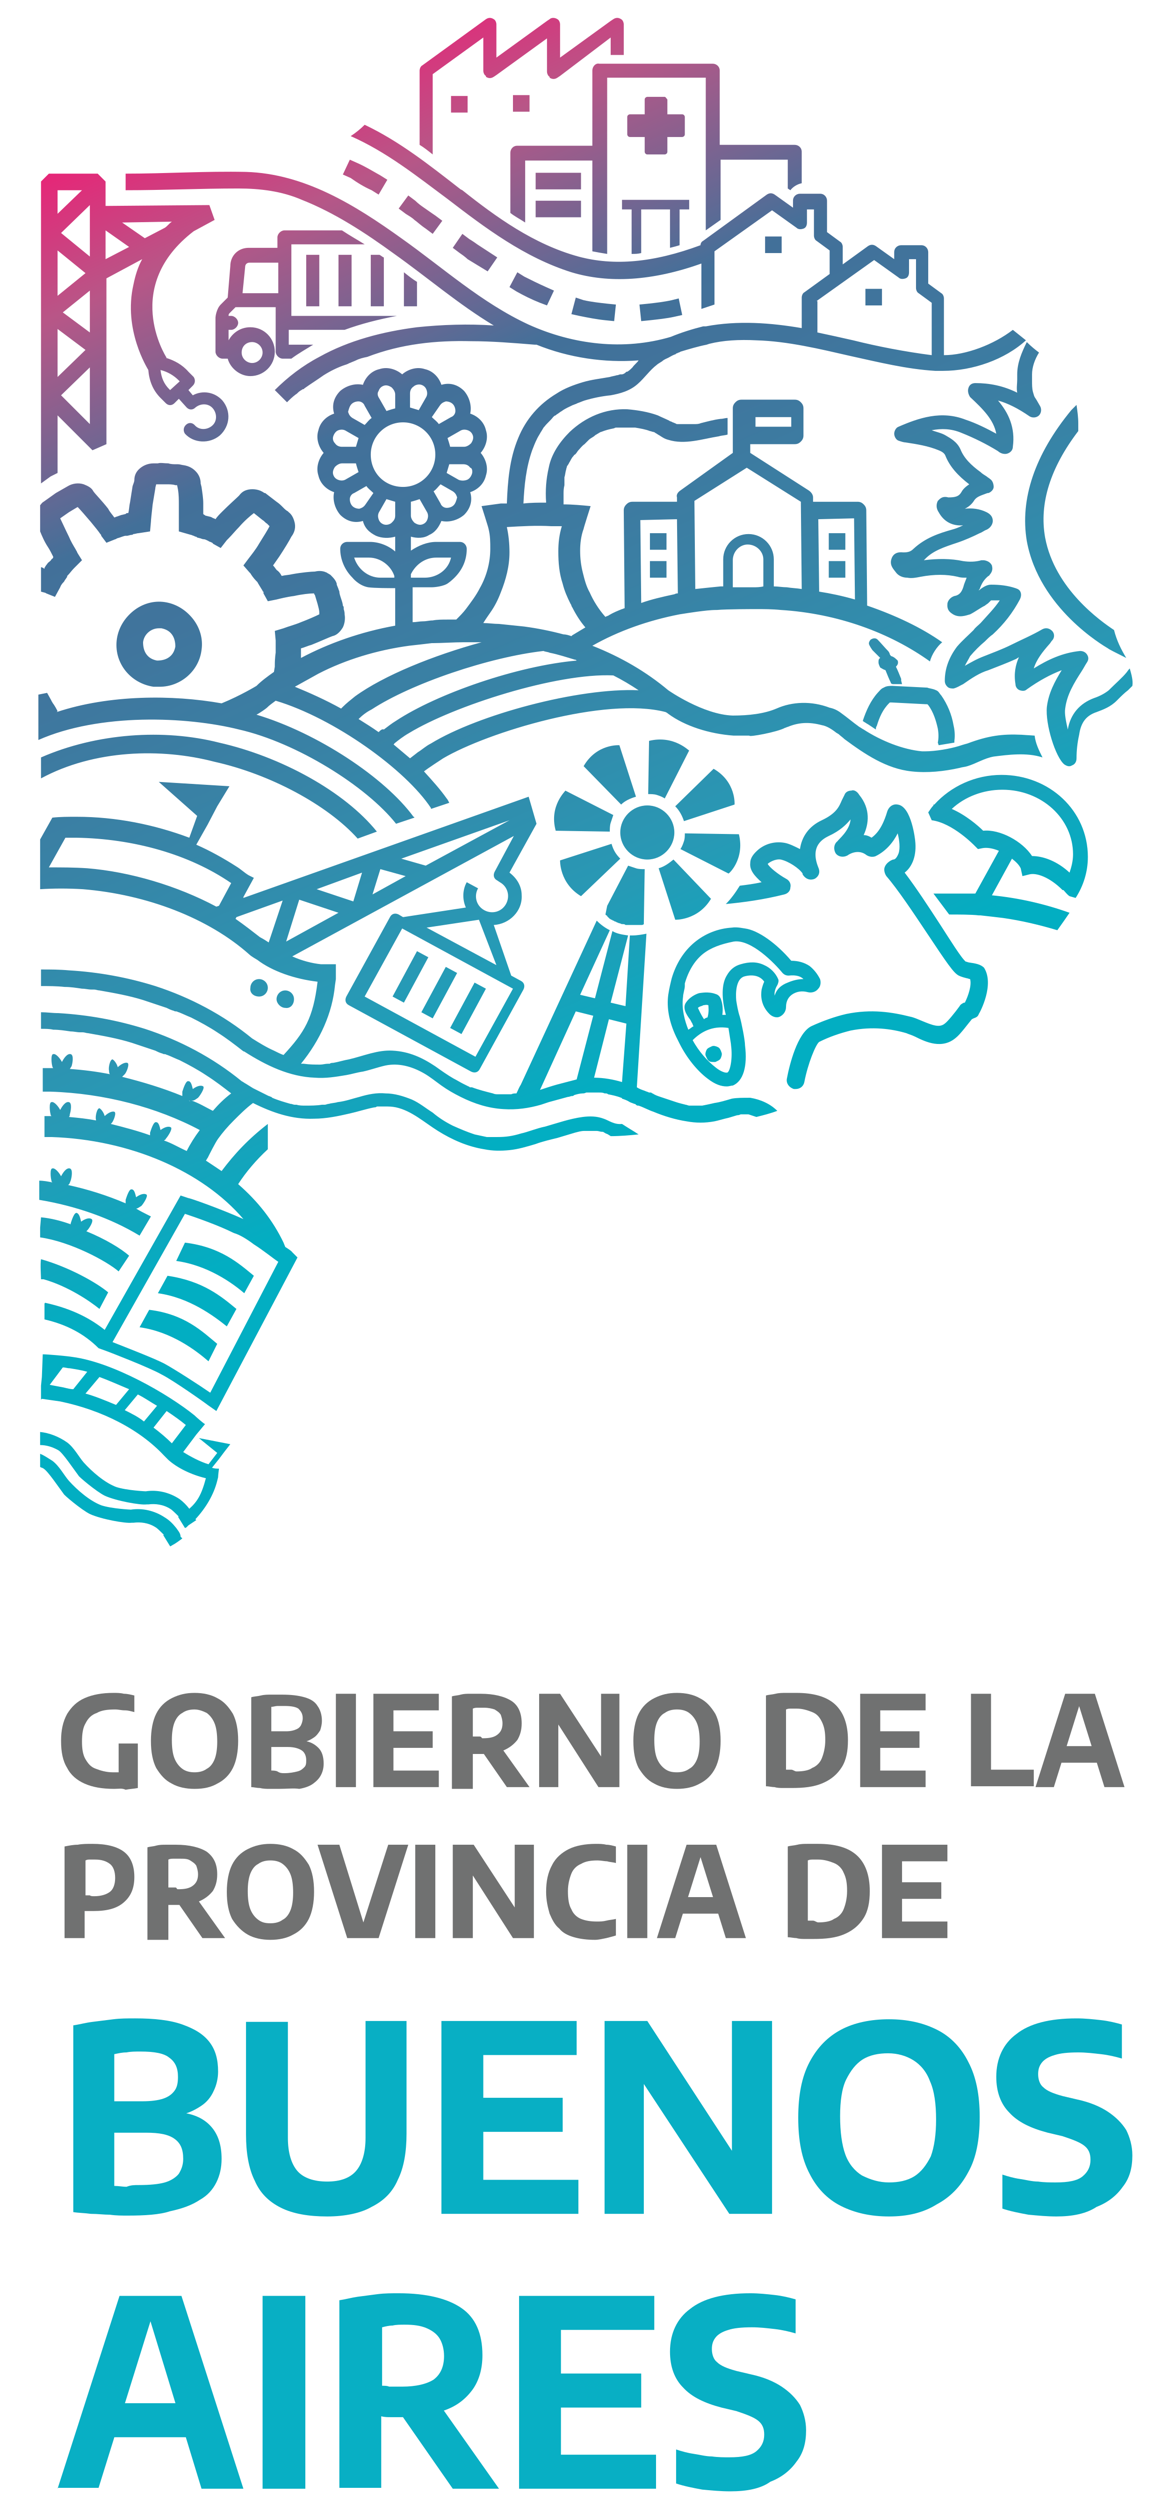 <?xml version="1.0" encoding="utf-8"?>
<!-- Generator: Adobe Illustrator 27.2.0, SVG Export Plug-In . SVG Version: 6.00 Build 0)  -->
<svg version="1.1" id="Capa_1" xmlns="http://www.w3.org/2000/svg" xmlns:xlink="http://www.w3.org/1999/xlink" x="0px" y="0px"
	 viewBox="0 0 134 286.5" style="enable-background:new 0 0 134 286.5;" xml:space="preserve">
<style type="text/css">
	.st0{fill:url(#SVGID_1_);}
	.st1{fill:#707171;}
	.st2{fill:#08AFC4;}
</style>
<g>
	<g>
		
			<linearGradient id="SVGID_1_" gradientUnits="userSpaceOnUse" x1="11.094" y1="-12.535" x2="72.755" y2="125.403" gradientTransform="matrix(1 0 0 1 -1.001 -1.001)">
			<stop  offset="0.188" style="stop-color:#E72577"/>
			<stop  offset="0.291" style="stop-color:#B85687"/>
			<stop  offset="0.461" style="stop-color:#427099"/>
			<stop  offset="0.545" style="stop-color:#40759D"/>
			<stop  offset="0.682" style="stop-color:#3883A6"/>
			<stop  offset="0.854" style="stop-color:#2899B5"/>
			<stop  offset="1" style="stop-color:#02AEC2"/>
		</linearGradient>
		<path class="st0" d="M49.6,8.5l5.8-4.2v3.8c0,0.2,0.1,0.5,0.3,0.6l0,0l0,0.1c0.3,0.2,0.6,0.2,0.9,0l0.3-0.2v0l5.8-4.2v3v0.8
			c0,0.2,0.1,0.5,0.3,0.6l0,0l0,0.1c0.3,0.2,0.6,0.2,0.9,0l0.3-0.2v0L70,4.3v2h1.5V2.8c0-0.2-0.1-0.5-0.3-0.6l0,0l0,0
			c-0.3-0.2-0.6-0.2-0.9,0L70,2.4v0l-5.8,4.2v-3V2.8c0-0.2-0.1-0.5-0.3-0.6l0,0l0,0C63.6,2,63.2,2,63,2.2l-0.3,0.2v0l-5.8,4.2v-3
			V2.8c0-0.2-0.1-0.5-0.3-0.6l0,0l0,0c-0.3-0.2-0.6-0.2-0.9,0l-7.3,5.3c-0.2,0.1-0.3,0.4-0.3,0.6v8.5c0.5,0.3,1,0.7,1.5,1.1V8.5z
			 M60.7,10.9h-1.9v1.9h1.9V10.9z M76.2,11.1h-2c-0.1,0-0.3,0.1-0.3,0.3v1.7h-1.7c-0.1,0-0.3,0.1-0.3,0.3v2c0,0.1,0.1,0.3,0.3,0.3
			h1.7v1.7c0,0.1,0.1,0.3,0.3,0.3h2c0.1,0,0.3-0.1,0.3-0.3v-1.7h1.7c0.1,0,0.3-0.1,0.3-0.3v-2c0-0.1-0.1-0.3-0.3-0.3h-1.7v-1.7
			C76.4,11.3,76.3,11.1,76.2,11.1z M66.6,19.8h-5.2v1.9h5.2V19.8z M61.4,24.9h5.2V23h-5.2V24.9z M117.7,62c1.4,7.7,8.8,12,9.3,12.3
			c0.1,0.1,0.9,0.5,2.1,1.1c-0.6-1-1.1-2-1.4-3.2c-1.5-1-6.8-4.7-7.9-10.6c-0.7-3.9,0.6-8,3.8-12.2c0-0.3,0-0.6,0-0.9
			c0-0.7-0.1-1.4-0.2-2.1c-0.3,0.3-0.6,0.6-0.6,0.6c0,0,0,0,0,0C118.6,52.1,116.9,57.2,117.7,62z M77.9,28.1V24H79v-1.1h-1.7H73
			h-1.7V24h1.1v5.1c0.4,0,0.7,0,1.1-0.1v-5h3.3v4.4C77.2,28.3,77.6,28.2,77.9,28.1z M40.3,35.1l0-5.9l-1.5,0l0,5.9L40.3,35.1z
			 M96.9,61.1H95V63h1.9V61.1z M43.5,29.2l-1,0l0,5.9l1.5,0l0-5.6C43.9,29.5,43.7,29.3,43.5,29.2z M36.6,35.1l0-5.9l-1.5,0l0,5.9
			L36.6,35.1z M53.6,12.9v-1.9h-1.9v1.9H53.6z M39.2,26.4h-6.6c-0.4,0-0.8,0.4-0.8,0.8v1.2h-3.3c-1.2,0-2.1,0.9-2.1,2.1l-0.3,3.6
			l-0.8,0.8c-0.5,0.5-0.6,1.4-0.6,1.5v3.9c0,0.4,0.4,0.8,0.8,0.8h0.6c0.3,1.1,1.4,2,2.6,2c1.5,0,2.8-1.2,2.8-2.8
			c0-1.5-1.2-2.8-2.8-2.8c-1.1,0-2,0.6-2.5,1.5v-1.2h0.3c0.4,0,0.8-0.4,0.8-0.8c0-0.4-0.4-0.8-0.8-0.8h-0.3c0-0.1,0-0.2,0.1-0.3
			l0.7-0.7h4.6v5.1c0,0.4,0.4,0.8,0.8,0.8h1c0.8-0.6,1.7-1.1,2.5-1.6c0,0,0,0,0,0h-2.8v-1.7h6.4c1.9-0.7,3.9-1.2,6-1.6H33.4V28h8.4
			C41,27.5,40.1,27,39.2,26.4z M28.9,39.2c0.6,0,1.2,0.5,1.2,1.2c0,0.6-0.5,1.2-1.2,1.2c-0.6,0-1.2-0.5-1.2-1.2
			C27.7,39.7,28.2,39.2,28.9,39.2z M31.8,33.6l-4,0l0.3-3l0,0c0-0.3,0.2-0.5,0.5-0.5h3.3V33.6z M6.6,54.2v-6.6l4,4l1.6-0.7v-19
			l4.1-2.2c-0.5,0.9-0.8,1.9-1,2.9c-1.2,5.2,1.6,9.6,1.7,9.8l0,0c0.1,1.2,0.5,2.3,1.4,3.2l0.6,0.6c0.3,0.3,0.7,0.3,1,0l0.5-0.5
			l0.9,1c0.3,0.3,0.7,0.3,1,0c0.6-0.5,1.5-0.5,2,0.1c0.5,0.6,0.5,1.5-0.1,2c-0.6,0.5-1.5,0.5-2-0.1c-0.3-0.3-0.7-0.3-1,0
			c-0.3,0.3-0.3,0.7-0.1,1c1,1.1,2.8,1.2,4,0.2c1.2-1.1,1.3-2.8,0.3-4c-0.9-1-2.3-1.2-3.4-0.6l-0.5-0.6l0.5-0.5
			c0.3-0.3,0.3-0.7,0.1-1l-0.6-0.6c-0.7-0.8-1.6-1.3-2.6-1.6l0.1,0c-0.2-0.3-5.1-8.2,3.1-14.5l2.4-1.3L24,23.5l-11.9,0.1v-2.8
			l-0.9-0.9H5.6l-0.9,0.9v34.6l1.1-0.8L6.6,54.2z M20.5,43.6l0.1,0.1l-1.1,1l-0.1-0.1c-0.6-0.6-0.9-1.3-1-2.2
			C19.2,42.6,19.9,43,20.5,43.6z M19.7,25.4c-0.3,0.2-0.5,0.5-0.8,0.7l-2.3,1.2L14,25.5L19.7,25.4z M12.1,26.4l2.7,1.9l-2.7,1.4
			V26.4z M10.3,48.6L7,45.3l3.3-3.2V48.6z M10.3,38.1l-3.1-2.3l3.1-2.5V38.1z M10.3,24.6v4.8L7,26.7l3.3-3.2V24.6z M6.6,21.8h2.8
			l-2.8,2.7V21.8z M6.6,28.7l3.2,2.6l-3.2,2.6V28.7z M6.6,37.7l3.2,2.4l-3.2,3.1V37.7z M101.1,33.1h-1.9V35h1.9V33.1z M96.9,64.3H95
			v1.9h1.9V64.3z M76.4,64.3h-1.9v1.9h1.9V64.3z M76.4,61.1h-1.9V63h1.9V61.1z M42.6,21.8l0.8,0.5l1-1.7l-0.8-0.5
			c-0.9-0.5-1.7-1-2.6-1.4l-0.9-0.4l-0.8,1.7l0.9,0.4C40.9,20.9,41.7,21.4,42.6,21.8z M67.9,8.1v8.6h-8.6c-0.5,0-0.8,0.4-0.8,0.8
			v6.9c0.5,0.4,1.1,0.7,1.7,1.1v-7.1h7.7v10.4c0.5,0.1,1.1,0.2,1.7,0.3V8.9h11.3v17.5l1.7-1.2v-6.9h7.7v3.3l0.3,0.2
			c0.3-0.4,0.8-0.7,1.3-0.8v-3.6c0-0.5-0.4-0.8-0.8-0.8h-8.6V8.1c0-0.5-0.4-0.8-0.8-0.8H68.7C68.3,7.2,67.9,7.6,67.9,8.1z
			 M18.1,148.2c3.6,0.5,6.4,2.6,7.9,3.8l1.1-2c-1.7-1.4-3.8-3.2-7.9-3.8L18.1,148.2z M20.2,144.5c3.6,0.5,6.4,2.5,7.8,3.7l1.1-2
			c-1.7-1.4-3.8-3.3-7.9-3.8L20.2,144.5z M69.2,128.2c-0.8-0.3-1.6-0.3-2.4-0.2c-1.5,0.2-2.9,0.7-4.3,1.1c-1,0.2-1.9,0.6-2.8,0.8
			c-1,0.3-1.7,0.4-2.7,0.4c-0.2,0-0.4,0-0.7,0c-0.1,0-0.2,0-0.3,0c0,0-0.1,0-0.1,0c0,0-0.1,0-0.1,0c-0.5-0.1-0.9-0.2-1.4-0.3
			c-0.9-0.3-1.6-0.6-2.5-1c-0.8-0.4-1.6-0.9-2.3-1.5c-0.8-0.5-1.5-1.1-2.4-1.5c-1-0.4-2-0.7-3-0.7c-1-0.1-2,0.1-3,0.4
			c-0.8,0.2-1.6,0.5-2.5,0.6c-0.3,0.1-0.7,0.1-1,0.2c-0.2,0-0.3,0.1-0.5,0.1c-0.1,0-0.1,0-0.2,0c0,0,0,0,0,0c0,0-0.1,0-0.1,0
			c-0.6,0.1-1.3,0.1-1.9,0.1c-0.3,0-0.7,0-1-0.1c0,0,0,0,0,0c0,0,0,0,0,0c-0.1,0-0.1,0-0.2,0c-0.2,0-0.3-0.1-0.5-0.1
			c-0.7-0.2-1.4-0.4-2.1-0.7c0,0-0.1-0.1-0.1-0.1c-0.1,0-0.2-0.1-0.3-0.1c-0.2-0.1-0.4-0.2-0.6-0.3c-0.4-0.2-0.8-0.4-1.2-0.6
			c-0.3-0.2-0.5-0.3-0.8-0.5c0,0,0,0,0,0c0,0,0,0,0,0c-0.2-0.1-0.3-0.2-0.5-0.3c-3.3-2.7-7.1-4.7-11.1-6c-3.2-1-6.5-1.6-9.9-1.8
			c-0.7,0-1.3-0.1-2-0.1v1.9c0.5,0,1,0,1.4,0.1c0.7,0,1.3,0.1,2,0.2c0.4,0,0.7,0.1,1.1,0.1c0.1,0,0.2,0,0.2,0c-0.3,0,0,0,0.1,0
			c0.2,0,0.4,0.1,0.6,0.1c1.7,0.3,3.4,0.6,5,1.1c0.9,0.3,1.8,0.6,2.7,0.9c0.2,0.1,0.4,0.2,0.7,0.3c0.1,0,0.2,0.1,0.3,0.1
			c0,0,0,0,0.1,0c0.1,0,0.2,0.1,0.3,0.1c0.5,0.2,0.9,0.4,1.4,0.6c1,0.5,2.1,1.1,3,1.7c1.1,0.7,2,1.4,2.9,2.1c0,0,0,0,0,0
			c0,0,0,0,0,0c-0.8,0.6-1.5,1.3-2.1,2c-0.8-0.4-1.6-0.9-2.5-1.2c0.3,0.1,0.5-0.1,0.8-0.3c0.2-0.2,0.8-1.1,0.6-1.3
			c-0.3-0.2-0.8,0-1.2,0.3c-0.1-0.4-0.2-0.9-0.5-0.9c-0.3-0.1-0.6,0.9-0.7,1.2c0,0.2,0,0.4,0,0.5c-2.2-0.9-4.5-1.6-6.9-2.2
			c0.1-0.1,0.2-0.2,0.3-0.3c0.2-0.2,0.6-1.2,0.3-1.3c-0.3-0.1-0.8,0.2-1.1,0.5c-0.1-0.4-0.4-0.8-0.6-0.9c-0.3,0-0.5,1-0.4,1.3
			c0,0.1,0,0.3,0.1,0.4c-1.5-0.3-3.1-0.5-4.6-0.6c0.1-0.1,0.1-0.2,0.2-0.3c0.1-0.3,0.3-1.3-0.1-1.4c-0.4-0.1-0.8,0.5-1,0.9
			c-0.2-0.4-0.7-1-1-0.9c-0.3,0-0.2,1.1-0.1,1.4c0,0.1,0.1,0.2,0.1,0.2c-0.1,0-0.1,0-0.2,0c-0.2,0-0.7,0-1,0l0,2.7l0.2,0
			c0.2,0,0.4,0,0.7,0c6.2,0.2,12.2,1.8,17.1,4.4c-0.6,0.8-1.1,1.6-1.5,2.4c-0.9-0.4-1.7-0.9-2.6-1.2c0.1-0.1,0.2-0.1,0.2-0.2
			c0.2-0.2,0.8-1.1,0.6-1.3c-0.3-0.2-0.8,0-1.2,0.3c-0.1-0.4-0.2-0.9-0.5-0.9c-0.3-0.1-0.6,0.9-0.7,1.2c0,0.1,0,0.2,0,0.3
			c-1.4-0.5-2.9-0.9-4.5-1.3c0,0,0,0,0.1-0.1c0.2-0.2,0.6-1.2,0.3-1.3c-0.3-0.1-0.8,0.2-1.1,0.5c-0.1-0.4-0.4-0.8-0.6-0.9
			c-0.3,0-0.5,1-0.4,1.3c0,0,0,0.1,0,0.1c-1-0.2-2-0.3-3.1-0.4c0.1-0.1,0.1-0.2,0.1-0.3c0.1-0.3,0.3-1.3-0.1-1.4
			c-0.4-0.1-0.8,0.5-1,0.9c-0.2-0.4-0.7-1-1-0.9c-0.3,0-0.2,1.1-0.1,1.4c0,0.1,0,0.1,0.1,0.2c-0.2,0-0.6,0-0.8,0l0,2.4
			c0.2,0,0.6,0,0.8,0c9,0.3,17.3,3.9,22,9.4c-2.7-1.2-6.1-2.4-6.3-2.4l-0.9-0.3l-8.7,15.4c-1.5-1.2-3.6-2.4-6.8-3.1
			c-0.1,0-0.1,0.1-0.1,0.2v1.1c0,0.3,0,0.5,0,0.6c2.6,0.6,4.6,1.7,6.2,3.3l0,0l0,0c0,0,0,0,0,0l0,0l1.1,0.4c0,0,4.7,1.8,6.1,2.6
			c1.4,0.7,5.2,3.4,5.3,3.5l1,0.7l9.3-17.6l-0.6-0.6c0,0,0-0.1-0.8-0.6l-0.2-0.5c-1.2-2.5-2.9-4.7-5.2-6.7c0.9-1.4,2.1-2.8,3.4-4
			l0-2.9c-2.2,1.7-3.8,3.4-5.3,5.4c-0.6-0.4-1.2-0.8-1.8-1.2c0.1-0.1,0.1-0.2,0.2-0.3c0.2-0.4,0.9-1.8,1.2-2.2
			c0.5-0.7,1.1-1.4,1.8-2.1c0.7-0.7,1.4-1.4,2.2-2c2.2,1.1,4.5,1.9,7,1.8c1.4,0,2.8-0.3,4.1-0.6c0.9-0.2,1.8-0.5,2.8-0.7
			c0.1,0,0.2,0,0.3-0.1c0,0,0,0,0.1,0c0,0,0.1,0,0.1,0c0.2,0,0.5,0,0.7,0c0.5,0,0.8,0,1.3,0.1c1.8,0.4,3.2,1.7,4.8,2.7
			c1.6,1,3.4,1.8,5.3,2.1c1,0.2,1.9,0.2,2.9,0.1c1-0.1,2-0.4,3-0.7c0.8-0.3,1.7-0.5,2.5-0.7c0.7-0.2,1.3-0.4,2-0.6
			c0.4-0.1,0.7-0.2,1.1-0.2c0,0,0,0,0,0c0,0,0,0,0,0c0,0,0.1,0,0.1,0c0.1,0,0.2,0,0.3,0c0.2,0,0.4,0,0.6,0c0.1,0,0.2,0,0.3,0
			c0,0,0,0,0,0c0,0,0,0,0.1,0c0.2,0,0.4,0.1,0.6,0.1c0,0,0.1,0,0.1,0c0,0,0,0,0,0c0.1,0,0.1,0.1,0.2,0.1c0.1,0.1,0.2,0.1,0.4,0.2
			c0.1,0.1,0.2,0.1,0.3,0.2c1.1,0,2.2-0.1,3.2-0.2c-0.6-0.4-1.3-0.8-1.9-1.2C70.4,128.9,69.8,128.4,69.2,128.2z M21.6,126.1
			C21.6,126.1,21.6,126.1,21.6,126.1c0.1,0,0.2,0.1,0.2,0.1C21.7,126.2,21.7,126.1,21.6,126.1z M29.1,142.6c1.1,0.7,2.2,1.6,2.8,2
			l-7.8,15c-1.3-0.9-4.1-2.7-5.2-3.3c-1.1-0.6-4.5-1.9-6-2.5l8.3-14.7c1.2,0.4,3.8,1.3,5.6,2.2C27.5,141.5,28.3,142,29.1,142.6z
			 M52.9,118.5l2.8-5.2l-1.3-0.7l-2.8,5.2L52.9,118.5z M16,152.1c3.6,0.5,6.4,2.6,7.9,3.9l1-2c-1.7-1.4-3.7-3.4-7.8-3.9L16,152.1z
			 M24.9,166.5l-1,1.3c-1-0.3-2.1-0.9-2.9-1.4l1.5-2l1-1.2c-0.2-0.1-1-0.8-1.2-1c-3.1-2.5-9.4-6.1-14-6.7c0,0,0,0,0,0
			c-0.6-0.1-2.8-0.3-3.4-0.3l-0.1,2.6l-0.1,1v1.6l0.1-0.1c0.7,0.1,1.4,0.2,2.1,0.3c4.8,1,9.1,3.2,11.9,6.2c0.1,0.1,0.5,0.5,0.5,0.5
			c1,0.9,2.6,1.7,4.3,2.1c-0.5,1.9-1,2.7-1.9,3.5c-0.3-0.4-0.7-0.8-1.1-1.1c-1.2-0.8-2.6-1.1-3.9-0.9c0,0-2.2-0.1-3.4-0.5
			c-1.3-0.5-2.7-1.7-3.7-2.8c-0.6-0.7-1.1-1.7-1.9-2.3c-1-0.7-2.1-1.1-3.1-1.2v1.5c0.7,0,1.4,0.2,2.1,0.6c0.5,0.3,1.7,2.1,2.3,2.9
			c0,0.1,2,1.8,3,2.3c1.3,0.6,4.1,1.1,4.8,1c0,0,0,0,0,0l0,0c0.1,0,0.1,0,0.2,0l0,0c0.8-0.1,1.7,0,2.5,0.5c0.2,0.1,0.6,0.5,1,0.9
			c0,0,0,0-0.1,0l0.8,1.3c0.1,0,0.2-0.1,0.2-0.1c0,0,0,0,0,0l0,0c0.1-0.1,0.1-0.1,0.2-0.2c0.3-0.2,0.6-0.4,0.9-0.6
			c0,0-0.1-0.1-0.1-0.1c1.2-1.3,2.1-2.8,2.5-4.4c0,0,0.1-0.4,0.1-0.4c0-0.2,0.1-1,0.1-1c-0.3,0-0.5,0-0.8-0.1l0.8-1l0.6-0.8l0.7-0.9
			l-3.6-0.7L24.9,166.5z M7.3,159c-0.5-0.1-1.1-0.2-1.6-0.3l1.5-2c0.3,0,0.5,0.1,0.8,0.1c0.6,0.1,1.3,0.2,2,0.4l-1.6,2
			C8.1,159.2,7.7,159.1,7.3,159z M9.8,159.7l1.6-1.9c1.1,0.4,2.2,0.9,3.4,1.4l-1.5,1.8C12.1,160.5,10.9,160,9.8,159.7z M14.3,161.6
			l1.5-1.8c0.8,0.4,1.5,0.9,2.2,1.3l-1.5,1.8C15.9,162.4,15.1,162,14.3,161.6z M17.6,163.6l1.5-1.9c0.9,0.6,1.6,1.1,2.2,1.6
			l-1.6,2.1C19.1,164.8,18.4,164.2,17.6,163.6z M4.7,146.6c0,0,0.3,0,0.3,0c2.8,0.8,5.3,2.5,6.4,3.4l1-1.9c-1.3-1.1-4.5-2.9-7.7-3.8
			C4.6,144.8,4.7,146.3,4.7,146.6z M14.8,143.9c-0.9-0.8-2.7-1.9-4.9-2.8c0,0,0,0,0.1-0.1c0.2-0.2,0.8-1.1,0.5-1.3
			c-0.3-0.2-0.8,0-1.2,0.3c-0.1-0.4-0.2-0.9-0.5-1c-0.3-0.1-0.6,0.9-0.7,1.2c0,0,0,0.1,0,0.1c-1.1-0.4-2.3-0.7-3.4-0.8l-0.1,1.2v1.1
			c3.5,0.5,7.6,2.7,9,3.9L14.8,143.9z M20.2,175.1c-0.4-0.5-0.8-0.9-1.3-1.2c-1.2-0.8-2.6-1.1-3.9-0.9c0,0-2.2-0.1-3.4-0.5
			c-1.3-0.5-2.7-1.7-3.7-2.8c-0.6-0.7-1.1-1.7-1.9-2.3c-0.5-0.3-0.9-0.6-1.4-0.8v1.5c0.1,0.1,0.3,0.1,0.4,0.2
			c0.5,0.3,1.7,2.1,2.3,2.9c0,0.1,2,1.8,3,2.3c1.3,0.6,4.1,1.1,4.8,1c0,0,0,0,0,0l0,0c0.1,0,0.1,0,0.2,0l0,0c0.8-0.1,1.7,0,2.5,0.5
			c0.2,0.1,0.6,0.5,1,0.9c0,0,0,0-0.1,0l0.8,1.3c0.1,0,0.2-0.1,0.2-0.1c0.4-0.2,0.8-0.5,1.2-0.8c-0.1-0.1-0.1-0.1-0.2-0.2
			C20.7,175.7,20.4,175.4,20.2,175.1z M49.6,116.7l2.8-5.2l-1.3-0.7l-2.8,5.2L49.6,116.7z M82.3,120c-0.2-0.1-0.5-0.2-0.7-0.1
			c-0.2,0.1-0.5,0.2-0.6,0.4c-0.1,0.2-0.2,0.5-0.1,0.7c0.1,0.2,0.2,0.5,0.4,0.6c0.1,0.1,0.3,0.1,0.5,0.1c0.1,0,0.2,0,0.2,0
			c0.2-0.1,0.5-0.2,0.6-0.4c0.1-0.2,0.2-0.5,0.1-0.7C82.6,120.3,82.5,120.1,82.3,120z M111.1,110.3c-0.1,0-0.3-0.1-0.4-0.1
			c-0.5-0.4-1.8-2.5-2.9-4.2c-1.3-2-2.8-4.3-4.1-6c0.9-0.7,1.4-2,1.2-3.7c0,0-0.4-3.9-2-4.1c-0.5-0.1-1,0.2-1.2,0.8l0,0
			c-0.3,1-0.8,2.3-1.8,3c-0.3-0.2-0.6-0.3-0.9-0.3c0.6-1.3,0.8-3-0.5-4.6c-0.3-0.5-0.7-0.6-0.9-0.5c-0.4,0-0.7,0.2-0.8,0.5
			c-0.1,0.2-0.2,0.4-0.3,0.6c-0.3,0.7-0.6,1.5-2.3,2.3c-1.5,0.7-2.3,1.9-2.5,3.3c-0.6-0.3-1.2-0.6-1.7-0.7c-1-0.2-2.1,0-3,0.7
			c-0.6,0.5-1,1-1,1.6c-0.1,0.8,0.5,1.5,1.3,2.2c-0.9,0.2-1.7,0.3-2.5,0.4c-0.5,0.8-1,1.5-1.6,2.1c2.1-0.2,4.3-0.5,6.7-1.1
			c0.4-0.1,0.7-0.4,0.7-0.8c0.1-0.4-0.1-0.8-0.5-1c-0.9-0.5-1.9-1.3-2.1-1.7c0.2-0.2,0.9-0.6,1.5-0.5c0.9,0.2,2.1,1,2.5,1.6l0,0.1
			c0.5,0.8,1.2,0.6,1.4,0.5c0,0,0.8-0.4,0.4-1.3c-1-2.5,0.6-3.3,1.2-3.6c1.3-0.6,2-1.3,2.5-1.9c-0.1,1.3-1.4,2.3-1.5,2.5
			c-0.4,0.3-0.5,0.9-0.2,1.4c0.3,0.4,0.9,0.5,1.4,0.2c0.1-0.1,1.1-0.7,2-0.1c0.5,0.4,1,0.3,1.2,0.2c1.2-0.6,2-1.6,2.5-2.6
			c0.2,0.8,0.3,1.7,0.1,2.3c-0.2,0.5-0.4,0.7-0.6,0.7c-0.1,0-0.8,0.3-1,0.9c-0.1,0.3,0,0.7,0.2,1c1.3,1.5,3.1,4.2,4.7,6.6
			c2.2,3.3,3,4.5,3.6,4.8c0.2,0.1,0.5,0.2,0.9,0.3c0.1,0,0.3,0.1,0.4,0.1c0.2,0.7-0.2,1.9-0.6,2.7l-0.1,0c-0.2,0.1-0.4,0.2-0.5,0.4
			c-0.5,0.7-1.4,1.8-1.7,2c-0.6,0.5-1.4,0.2-2.6-0.3c-0.5-0.2-0.9-0.4-1.4-0.5c-2-0.5-4.4-0.9-7.3-0.3c-1.3,0.3-2.7,0.8-4,1.4
			c-1.6,0.8-2.5,4.4-2.8,6c-0.1,0.5,0.2,1,0.8,1.2c0.1,0,0.1,0,0.2,0c0.5,0,0.9-0.3,1-0.8c0.4-2.1,1.3-4.3,1.7-4.6
			c1.2-0.6,2.4-1,3.6-1.3c2.5-0.5,4.7-0.2,6.4,0.3c0.2,0.1,0.6,0.2,1,0.4c1.2,0.6,3.1,1.5,4.7,0.1c0.5-0.4,1.3-1.5,1.8-2.1l0.2-0.1
			c0.3-0.1,0.5-0.2,0.6-0.5c0.2-0.3,1.8-3.4,0.6-5.3C112.4,110.5,111.8,110.4,111.1,110.3z M90.9,113.9c0.7-0.4,1.3-0.3,1.7-0.2
			c0.4,0.1,0.9,0,1.2-0.4c0.3-0.3,0.3-0.8,0.2-1.1c-0.3-0.6-0.7-1.1-1.2-1.5c-0.6-0.4-1.3-0.6-2.1-0.6c-1.7-2-3.8-3.5-5.3-3.7
			c-0.1,0-0.9-0.2-1.5-0.1c-1.6,0.1-3.1,0.7-4.3,1.7c-1.2,1-2.1,2.4-2.6,4.1l0,0c-0.1,0.4-0.3,1.2-0.4,1.9c-0.2,1.5,0.1,3.1,0.9,4.8
			l0.4,0.8c0.8,1.6,2,3.1,3.2,4c0.9,0.7,1.6,0.9,2.2,0.9c0.3,0,0.5-0.1,0.7-0.1c1.2-0.5,1.7-2.2,1.4-4.6l0,0c0-0.6-0.4-2.6-0.6-3.3
			c-0.2-0.6-0.3-1.2-0.4-1.8c0,0-0.3-2.4,0.9-2.8c1.1-0.3,1.9,0,2.3,0.6c-0.1,0.2-0.2,0.5-0.3,0.9c-0.1,0.7-0.1,1.8,0.9,2.8
			c0.3,0.3,0.8,0.5,1.2,0.3c0.4-0.2,0.7-0.6,0.7-1.1C90.1,114.7,90.4,114.2,90.9,113.9z M83.4,122.9c-0.2,0.1-0.8-0.1-1.4-0.6
			c-0.9-0.7-1.9-1.8-2.6-3.1c0.9-0.9,2.2-1.7,4.1-1.4c0.1,0.7,0.3,1.8,0.3,2l0,0C84,121.3,83.7,122.7,83.4,122.9z M80,115.5
			c0.2-0.2,0.5-0.2,0.6-0.3c0.1,0,0.4-0.1,0.6,0c0,0.2,0.1,0.7-0.1,1.4c-0.1,0-0.3,0.1-0.4,0.2C80.3,116.2,80.1,115.7,80,115.5z
			 M88.8,114.1c-0.1-0.6,0.3-1.2,0.3-1.2c0.1-0.2,0.2-0.5,0.1-0.7c-0.3-0.7-0.9-1.3-1.6-1.6c-0.8-0.4-1.7-0.4-2.7-0.1
			c-0.7,0.2-1.2,0.6-1.6,1.3c-0.6,1-0.6,2.6-0.1,4.5c-0.1,0-0.3,0-0.4,0c0.1-0.7,0-1.3-0.1-1.6c-0.1-0.4-0.3-0.7-0.7-0.8
			c-0.8-0.3-1.7-0.1-1.8-0.1c-0.1,0-1,0.3-1.5,1c-0.6,0.7,0.1,1.6,0.3,1.9c0.1,0.1,0.2,0.3,0.3,0.5c0.1,0.1,0.1,0.3,0.2,0.4
			c-0.2,0.1-0.4,0.3-0.6,0.4c-0.4-1-0.8-2.4-0.6-3.8l0,0c0-0.3,0.2-0.9,0.2-1.2l0-0.2c0,0,0,0,0-0.1c0.4-1.4,1.1-2.6,2.1-3.4
			c0.9-0.7,2-1.1,3.5-1.4c2-0.3,4.7,2.5,5.6,3.6c0.2,0.2,0.4,0.3,0.7,0.3c0.9-0.1,1.4,0.1,1.7,0.4c0,0,0,0,0,0
			c-0.5,0-1.1,0.1-1.8,0.4C89.5,112.9,89,113.4,88.8,114.1z M98.5,91.2C98.5,91.2,98.5,91.2,98.5,91.2
			C98.5,91.2,98.5,91.2,98.5,91.2C98.5,91.2,98.5,91.2,98.5,91.2z M129.5,76.6c-0.2,0.2-0.3,0.4-0.4,0.5c-0.4,0.5-1.3,1.3-1.8,1.8
			l-0.2,0.2c-0.5,0.4-1.1,0.7-1.7,0.9c-1.6,0.6-2.7,1.8-3,3.6c-0.2-0.9-0.4-1.8-0.3-2.4c0.2-1.6,1-2.9,1.9-4.3
			c0.2-0.3,0.4-0.7,0.6-1c0.2-0.3,0.2-0.6,0-0.9c-0.2-0.3-0.5-0.4-0.8-0.4c-2,0.2-3.7,1-5.3,2c0.3-1,1-1.9,1.8-2.8
			c0.1-0.1,0.2-0.3,0.3-0.4c0.3-0.3,0.3-0.8,0-1.1c-0.3-0.3-0.7-0.4-1.1-0.2c-1.2,0.7-2.4,1.2-3.6,1.8c-1,0.5-2.1,0.9-3.1,1.3
			c-0.8,0.3-1.5,0.7-2.2,1.1c0.2-0.4,0.4-0.7,0.6-1.1c0.5-0.6,1.1-1.2,1.7-1.7c0.3-0.3,0.6-0.6,0.9-0.8c1.3-1.2,2.3-2.5,3.1-4
			c0.1-0.2,0.2-0.5,0.1-0.8c-0.1-0.3-0.3-0.4-0.6-0.5c-0.9-0.3-1.8-0.4-2.8-0.4c-0.5,0-0.9,0.3-1.2,0.5l-0.1,0.1c0,0-0.1,0-0.1,0.1
			c0-0.1,0-0.1,0.1-0.2c0.2-0.6,0.5-1.1,1-1.5c0.1,0,0.1-0.1,0.2-0.2c0.4-0.5,0.2-0.9,0.2-1c-0.1-0.2-0.3-0.5-0.9-0.6
			c-0.1,0-0.2,0-0.3,0c-0.7,0.2-1.4,0.2-2.1,0.1c-1.4-0.3-2.9-0.3-4.5-0.1c0.1-0.1,0.1-0.1,0.2-0.2c0.9-0.9,2.1-1.3,3.6-1.8
			c0.9-0.3,1.8-0.7,2.6-1.1c0.3-0.1,0.5-0.3,0.8-0.4c0.6-0.3,0.7-0.8,0.7-1c0-0.3-0.1-0.7-0.7-1c-0.8-0.4-1.7-0.5-2.5-0.4
			c0.4-0.2,0.8-0.5,1.1-1c0.3-0.4,0.7-0.5,1.5-0.8l0.1,0c0.3-0.1,0.6-0.4,0.6-0.7c0-0.3-0.1-0.7-0.4-0.9c-0.1-0.1-0.3-0.2-0.4-0.3
			c-0.3-0.2-0.5-0.3-0.7-0.5c-1.1-0.8-1.9-1.6-2.3-2.6c-0.4-0.9-1.2-1.3-1.7-1.6c-0.5-0.3-1.1-0.4-1.6-0.6c1.1-0.2,2.2-0.2,3.4,0.3
			c1.5,0.6,2.9,1.3,4.2,2.1l0,0c0.1,0.1,0.5,0.4,1,0.3c0.4-0.1,0.7-0.4,0.7-0.8c0.3-2.2-0.5-3.9-1.7-5.3c1.1,0.3,2.3,0.9,3.6,1.8
			c0.3,0.2,0.8,0.2,1.1-0.1c0.3-0.3,0.3-0.8,0.1-1.1c-0.4-0.7-0.4-0.7-0.6-1c-0.1-0.2-0.1-0.3-0.2-0.6c-0.1-0.4-0.1-0.8-0.1-1.3
			c0-0.2,0-0.4,0-0.7c0-0.8,0.3-1.7,0.8-2.5c-0.4-0.3-0.9-0.7-1.4-1.2c-0.6,1.2-1.1,2.4-1.1,3.7c0,0.2,0,0.4,0,0.6
			c0,0.5-0.1,1,0,1.5c-1.6-0.8-3.2-1.1-4.8-1.1c-0.4,0-0.7,0.2-0.8,0.6c-0.1,0.3,0,0.7,0.2,1c1.5,1.4,2.7,2.6,3,4.2
			c-1.1-0.6-2.3-1.2-3.5-1.6c-2.8-1.1-5.4-0.2-7.7,0.8c-0.3,0.1-0.5,0.5-0.5,0.8c0,0.3,0.2,0.7,0.5,0.8c0.3,0.1,0.6,0.2,0.8,0.2
			c1.3,0.2,2.6,0.4,3.8,0.9c0.5,0.2,0.7,0.4,0.8,0.7c0.5,1.2,1.4,2.2,2.7,3.2c-0.3,0.2-0.7,0.5-0.9,0.9c-0.3,0.5-0.7,0.6-1.5,0.6
			c-0.7-0.2-1,0.2-1.2,0.4c-0.1,0.2-0.3,0.7,0.1,1.3l0,0c0.6,1.1,1.6,1.6,2.8,1.5c-0.4,0.2-0.9,0.4-1.3,0.5c-1.4,0.4-3,0.9-4.4,2.2
			c-0.3,0.3-0.6,0.4-1.1,0.4c0,0,0,0-0.1,0c-0.9-0.1-1.2,0.4-1.3,0.7c-0.3,0.8,0.3,1.3,0.5,1.6c0.3,0.4,0.8,0.6,1.3,0.6
			c0.5,0.1,1,0,1.5-0.1c1.6-0.3,3-0.3,4.3,0c0.3,0.1,0.6,0.1,1,0.1c-0.1,0.3-0.2,0.5-0.3,0.8c-0.2,0.8-0.5,1.2-1.1,1.3
			c-0.6,0.2-0.8,0.7-0.8,0.9c0,0.2-0.1,0.7,0.5,1.1c0.8,0.6,1.7,0.2,2.1,0.1c0.6-0.3,1.1-0.7,1.7-1c0.1-0.1,0.3-0.2,0.4-0.3l0.1-0.1
			c0.1-0.1,0.2-0.2,0.2-0.2c0.3,0,0.7,0,1,0c-0.6,0.9-1.4,1.7-2.2,2.6c-0.3,0.3-0.6,0.5-0.8,0.8c-0.6,0.6-1.3,1.2-1.9,1.9
			c-0.9,1.2-1.4,2.5-1.4,3.9c0,0.3,0.1,0.5,0.3,0.7c0.2,0.2,0.5,0.2,0.7,0.2c0.4-0.1,0.7-0.3,0.9-0.4l0.2-0.1c1-0.7,1.9-1.3,2.9-1.6
			c1-0.4,2.1-0.8,3.2-1.3c0.1-0.1,0.2-0.1,0.3-0.2c-0.4,0.9-0.6,1.9-0.4,3.1c0,0.3,0.2,0.6,0.5,0.7c0.3,0.1,0.6,0.1,0.8-0.1
			c1.4-1,2.7-1.7,4-2.2c-0.8,1.3-1.5,2.6-1.7,4.2c-0.2,2,1,5.8,2,6.6c0.3,0.2,0.6,0.3,0.9,0.1c0.3-0.1,0.5-0.4,0.5-0.8
			c0-0.9,0.1-1.8,0.3-2.7c0.2-1.4,0.8-2.2,2-2.6c0.8-0.3,1.6-0.6,2.3-1.3l0.2-0.2c0.3-0.3,0.7-0.7,1.1-1c0.2-0.2,0.3-0.3,0.5-0.5
			C129.9,78,129.7,77.3,129.5,76.6z M114.8,88.8c-3,0-5.8,1.3-7.7,3.4c0,0,0,0-0.1,0l0,0.1c-0.2,0.2-0.4,0.5-0.6,0.8l0.4,0.9
			c2.4,0.3,4.9,2.9,4.9,2.9l0.4,0.4l0.5-0.1c0.5-0.1,1.2,0,1.9,0.3l-2.7,4.9c-0.3,0-0.7,0-1,0c-0.2,0-0.4,0-0.6,0c-0.5,0-1,0-1.5,0
			c-0.6,0-1.2,0-1.7,0l1.8,2.4c1,0,2.6,0,3.4,0.1c0.1,0,0.2,0,0.2,0c0.9,0.1,1.8,0.2,2.6,0.3c2.1,0.3,4.2,0.8,6.2,1.4
			c0.5-0.7,1-1.4,1.4-2c-2.8-1-5.8-1.7-8.9-2l2.3-4.2c0.5,0.4,0.8,0.7,1,1.1l0.2,0.9l0.8-0.2c0.8-0.2,2.3,0.3,3.8,1.8c0,0,0,0,0,0
			l0.1,0c0.2,0.2,0.4,0.5,0.7,0.7l0.7,0.2c0.9-1.4,1.4-3,1.4-4.7C124.7,92.9,120.3,88.8,114.8,88.8z M122.6,100
			c-1.4-1.3-3-1.9-4.3-1.9c-1.1-1.7-3.7-3.1-5.6-2.9c-0.6-0.6-2-1.8-3.6-2.5c1.5-1.4,3.6-2.2,5.8-2.2c4.5,0,8.1,3.3,8.1,7.4
			C123,98.7,122.8,99.4,122.6,100z M46.3,114.9l2.8-5.2l-1.3-0.7l-2.8,5.2L46.3,114.9z M17.3,139.4c-0.2-0.1-0.2-0.1-0.4-0.2
			c-0.4-0.2-0.8-0.4-1.3-0.7c0.2,0,0.4-0.2,0.6-0.3c0.2-0.2,0.8-1.1,0.6-1.3c-0.3-0.2-0.8,0-1.2,0.3c-0.1-0.4-0.2-0.9-0.5-0.9
			c-0.3-0.1-0.6,0.9-0.7,1.2c0,0.2,0,0.3,0,0.4c-2.1-0.9-4.3-1.6-6.6-2.1c0.2-0.1,0.2-0.3,0.3-0.5c0.1-0.3,0.3-1.3-0.1-1.4
			c-0.4-0.1-0.8,0.5-1,0.9c-0.2-0.4-0.7-1-1-0.9c-0.3,0-0.2,1.1-0.1,1.4c0,0.1,0,0.1,0.1,0.2c-0.5-0.1-1-0.2-1.5-0.2v2.2
			c4.2,0.7,8.2,2.1,11.5,4.1L17.3,139.4z M29.7,114.2c0.6,0,1-0.5,1-1c0-0.6-0.5-1-1-1c-0.6,0-1,0.5-1,1
			C28.6,113.8,29.1,114.2,29.7,114.2z M83.9,125.9c-0.7,0.2-1.3,0.4-2,0.5c-0.4,0.1-0.9,0.2-1.4,0.3c0,0,0,0,0,0c-0.1,0-0.1,0-0.2,0
			c-0.1,0-0.2,0-0.3,0c-0.2,0-0.5,0-0.7,0c0.1,0-0.2,0-0.3,0c-0.1,0-0.3-0.1-0.4-0.1c-0.4-0.1-0.8-0.2-1.1-0.3
			c-0.6-0.2-1.2-0.4-1.8-0.6c-0.3-0.1-0.6-0.2-0.9-0.4c-0.1,0-0.1-0.1-0.2-0.1c0,0-0.1,0-0.1,0c0,0,0,0-0.1,0
			c-0.2-0.1-0.3-0.1-0.5-0.2c-0.3-0.1-0.6-0.2-0.9-0.4l1.1-17.6c-0.5,0.1-1.1,0.2-1.6,0.2c-0.1,0-0.2,0-0.3,0l-0.5,8.1l-1.7-0.4
			l2-7.7c-0.7-0.1-1.3-0.2-1.8-0.5l-2,7.7l-1.7-0.4l3.4-7.4c-0.8-0.4-1.3-0.9-1.5-1.1l-8.7,18.8c-0.2,0.3-0.3,0.6-0.5,1c0,0,0,0,0,0
			c-0.2,0-0.4,0-0.6,0.1c-0.4,0-0.8,0-1.1,0c-0.2,0-0.3,0-0.4,0c-0.2,0-0.4,0-0.6-0.1c-0.8-0.2-1.6-0.4-2.4-0.7c0,0-0.1,0-0.1,0
			c0,0,0,0-0.1,0c-0.1,0-0.1-0.1-0.2-0.1c-0.2-0.1-0.4-0.2-0.6-0.3c-0.4-0.2-0.7-0.4-1.1-0.6c-0.7-0.4-1.4-0.9-2.1-1.4
			c-1.5-1-3-1.7-4.9-1.8c-1.7-0.1-3.3,0.6-5,1c-0.6,0.1-1.2,0.3-1.8,0.4c-0.1,0-0.3,0-0.4,0.1c0,0,0,0,0,0c0,0,0,0,0,0
			c-0.1,0-0.1,0-0.2,0c-0.3,0-0.6,0.1-0.9,0.1c-0.6,0-1.2,0-1.9-0.1c0,0,0,0,0,0c0,0,0,0,0,0c-0.1,0-0.2,0-0.3,0c0,0,0,0,0,0
			c2.2-2.7,3.6-5.8,3.9-9c0,0,0.1-0.7,0.1-0.7c0-0.3,0-0.6,0-0.9h0v-0.8c-0.6,0-1.1,0-1.7,0c-1-0.1-2.2-0.4-3.3-0.9l25.4-13.8
			l-2.2,4.1c-0.2,0.4-0.1,0.8,0.3,1c0,0,0,0,0,0l0.3,0.2c0.9,0.5,1.2,1.6,0.7,2.5c-0.5,0.9-1.6,1.2-2.5,0.7
			c-0.9-0.5-1.2-1.6-0.7-2.5l-1.3-0.7c-0.5,0.9-0.5,2-0.1,2.9l-7.2,1.1l-0.5-0.3c-0.4-0.2-0.8-0.1-1,0.3c0,0,0,0,0,0l-5,9.1
			c-0.2,0.4-0.1,0.8,0.3,1c0,0,0,0,0,0l14,7.6c0.4,0.2,0.8,0.1,1-0.3c0,0,0,0,0,0l5-9.1c0.2-0.4,0.1-0.8-0.3-1c0,0,0,0,0,0l-1.1-0.6
			l-2-5.8c1.8-0.1,3.3-1.6,3.2-3.4c0-1.1-0.6-2-1.4-2.6l3.1-5.6l0,0l-0.9-3.1l-32.7,11.6l0-0.1l1.2-2.2c-0.4-0.2-0.6-0.3-0.6-0.3
			c-0.5-0.3-0.9-0.7-1.4-1c-1.4-0.9-3-1.8-4.6-2.5l1.3-2.3l1.1-2.1l1.4-2.3l-8.1-0.5l4.4,3.9L21.7,96c-4-1.5-8.4-2.4-12.9-2.4
			c0,0,0,0-0.1,0c-0.9,0-1.8,0-2.7,0.1l-1.4,2.5l0,0v5.7c1.6-0.1,3.2-0.1,4.9,0c7.3,0.6,14.4,3.3,19.1,7.5c0.2,0.2,0.9,0.6,0.9,0.6
			c1.7,1.3,4.3,2.2,6.9,2.5c-0.5,4.2-1.5,5.8-3.9,8.4c-0.3-0.1-0.7-0.3-1.1-0.5c-0.9-0.4-1.7-0.9-2.5-1.4c-3.3-2.7-7.1-4.7-11.1-6
			c-3.2-1-6.5-1.6-9.9-1.8c-1.1-0.1-2.1-0.1-3.2-0.1v1.9c0.9,0,1.8,0,2.7,0.1c0.7,0,1.3,0.1,2,0.2c0.4,0,0.7,0.1,1.1,0.1
			c0.1,0,0.2,0,0.2,0c-0.3,0,0,0,0.1,0c0.2,0,0.4,0.1,0.6,0.1c1.7,0.3,3.4,0.6,5,1.1c0.9,0.3,1.8,0.6,2.7,0.9
			c0.2,0.1,0.4,0.2,0.7,0.3c0.1,0,0.2,0.1,0.3,0.1c0,0,0,0,0.1,0c0.1,0,0.2,0.1,0.3,0.1c0.5,0.2,0.9,0.4,1.4,0.6
			c1,0.5,2.1,1.1,3,1.7c1.1,0.7,2,1.4,2.9,2.1c0,0,0,0,0,0c0,0,0.1,0.1,0.2,0.1c2.5,1.6,5.2,2.9,8.1,3c1.2,0.1,2.4-0.1,3.6-0.3
			c0.6-0.1,1.2-0.3,1.9-0.4c0.9-0.2,1.7-0.5,2.6-0.7c1.5-0.3,3,0.1,4.4,0.9c0.7,0.4,1.3,0.9,2,1.4c0.7,0.5,1.4,0.9,2.2,1.3
			c1.6,0.8,3.2,1.3,4.9,1.4c1.5,0.1,2.9-0.1,4.3-0.5c0.3-0.1,0.6-0.2,0.9-0.3c0.7-0.2,1.5-0.4,2.2-0.6c0.2,0,0.3-0.1,0.5-0.1
			c0.1,0,0.1,0,0.2-0.1c0.3-0.1,0.7-0.2,1-0.2c0.1,0,0.2,0,0.4-0.1c0,0,0.1,0,0.1,0c0.1,0,0.2,0,0.3,0c0.1,0,0.1,0,0.2,0
			c0.3,0,0.6,0,0.9,0c0.2,0,0.4,0,0.6,0.1c0,0,0.1,0,0.1,0c0.1,0,0.2,0,0.3,0.1c0.5,0.1,1,0.2,1.5,0.4c0,0,0.1,0,0.1,0.1
			c0.3,0.1,0.6,0.2,0.9,0.4c0.2,0.1,0.3,0.1,0.5,0.2c0.1,0,0.1,0,0.2,0.1c0,0,0.1,0.1,0.2,0.1c0,0,0.1,0,0.1,0
			c0.6,0.2,1.1,0.5,1.7,0.7c1.2,0.5,2.5,0.9,3.8,1.1c1.1,0.2,2.1,0.2,3.2,0c0.5-0.1,1.1-0.3,1.6-0.4c0.3-0.1,0.7-0.2,1-0.3
			c0.1,0,0.2,0,0.4-0.1c0.1,0,0.2,0,0.2,0c0.1,0,0.3,0,0.4,0c0,0,0.1,0,0.1,0c0,0,0.1,0,0.2,0c0.3,0.1,0.6,0.2,0.9,0.3
			c0.8-0.2,1.6-0.4,2.4-0.7c-0.8-0.8-1.9-1.3-3.1-1.5C85.1,125.8,84.5,125.8,83.9,125.9z M54.9,105.4l2,5.2l-8-4.3L54.9,105.4z
			 M58.8,113.3l-4.3,7.8l-12.7-6.9l4.3-7.8L58.8,113.3z M58.4,94l-9.6,5.2L46,98.4L58.4,94z M43.6,99.6l2.9,0.8l-3.8,2.1L43.6,99.6z
			 M41.5,100l-1,3.3l-4.2-1.4L41.5,100z M25.1,103.8l-0.3,0.1c-4.5-2.4-9.9-4-14.8-4.4c-1.5-0.1-2.9-0.1-4.4-0.1L7.5,96
			c0.4,0,0.8,0,1.2,0c6.6,0.1,13,1.9,17.8,5.2L25.1,103.8z M30.8,108c-0.6-0.4-1-0.6-1-0.6c-0.9-0.7-1.8-1.4-2.8-2.1l0.1-0.2
			l5.3-1.9L30.8,108z M34.3,103.1l4.5,1.5l-6,3.3L34.3,103.1z M66.1,123.7c-0.8,0.2-1.5,0.4-2.3,0.6c-0.7,0.2-1.3,0.4-1.9,0.6l4.1-9
			l2,0.5L66.1,123.7z M71.3,124c-1-0.3-2.1-0.5-3.2-0.5l1.7-6.7l2,0.5L71.3,124z M33.7,114.5c0-0.6-0.5-1-1-1c-0.6,0-1,0.5-1,1
			s0.5,1,1,1C33.3,115.6,33.7,115.1,33.7,114.5z M47.5,25.2c0.3,0.2,0.7,0.6,1.3,1l0.8,0.6l1.1-1.5l-0.8-0.6c-0.6-0.4-1-0.7-1.3-0.9
			c-0.3-0.2-0.7-0.5-1-0.8l-0.8-0.6l-1.1,1.5l0.8,0.6C46.8,24.7,47.2,24.9,47.5,25.2z M70.4,36.8l0.2-1.9l-1-0.1
			c-0.9-0.1-1.8-0.2-2.7-0.4L66,34.1L65.5,36l0.9,0.2c1,0.2,2,0.4,3,0.5L70.4,36.8z M77.3,36.3l0.9-0.2l-0.4-1.9L77,34.4
			c-0.9,0.2-1.8,0.3-2.7,0.4l-1,0.1l0.2,1.9l1-0.1C75.4,36.6,76.4,36.5,77.3,36.3z M87.7,27.1V29h1.9v-1.9H87.7z M107.6,85.4
			c0.6-0.1,1.2-0.2,1.8-0.3l0-0.2c0.1-0.7,0-1.4-0.1-1.8c-0.2-1.2-0.7-2.4-1.4-3.4c-0.2-0.2-0.3-0.5-0.6-0.6c-0.4-0.2-0.8-0.2-1-0.3
			l-4-0.2c-0.3,0-0.7,0-1,0.2c-0.3,0.1-0.5,0.4-0.7,0.6c-0.8,0.9-1.3,2-1.7,3.2c0,0,0.1,0.1,0.1,0.1c0.2,0.1,0.3,0.2,0.5,0.3
			c0.3,0.2,0.6,0.4,0.9,0.6c0-0.1,0-0.3,0.1-0.4c0.3-1,0.7-1.9,1.4-2.6c0.1-0.1,0.1-0.1,0.1-0.1c0.1,0,0.2,0,0.2,0l3.9,0.2
			c0.1,0,0.2,0,0.2,0c0,0,0.1,0.1,0.1,0.1c0.6,0.8,0.9,1.8,1.1,2.7c0.1,0.6,0.1,1.1,0,1.6L107.6,85.4z M62.7,35l0.8-1.7l-0.9-0.4
			c-0.9-0.4-1.7-0.8-2.5-1.2l-0.8-0.5l-0.9,1.7l0.8,0.5c0.9,0.5,1.7,0.9,2.7,1.3L62.7,35z M46.3,31.2l0,3.9l1.5,0l0-2.8
			C47.3,32,46.8,31.6,46.3,31.2z M18.3,78.7c2.4,0,4.5-1.8,4.8-4.2v0c0.2-1.3-0.2-2.6-1-3.6c-0.8-1-1.9-1.7-3.2-1.9
			c-1.3-0.2-2.6,0.2-3.6,1c-1,0.8-1.7,1.9-1.9,3.2c-0.4,2.7,1.5,5.1,4.2,5.5C17.9,78.7,18.1,78.7,18.3,78.7z M16.8,75
			c-0.3-0.4-0.4-0.9-0.4-1.4c0.1-0.9,0.9-1.6,1.8-1.6c0.1,0,0.2,0,0.3,0c0.5,0.1,0.9,0.3,1.2,0.7c0.3,0.4,0.4,0.9,0.4,1.4
			c-0.1,0.5-0.3,0.9-0.7,1.2c-0.4,0.3-0.9,0.4-1.4,0.4l0,0C17.5,75.6,17.1,75.4,16.8,75z M102.2,75.2c-0.1,0-0.1-0.1-0.2-0.2
			c0-0.1-0.1-0.3-0.2-0.4c-0.4-0.4-0.8-0.9-1.2-1.3c-0.2-0.2-0.5-0.2-0.8,0c-0.1,0.1-0.2,0.3-0.2,0.4c0,0.2,0.1,0.3,0.2,0.5l0.2,0.3
			c0.3,0.3,0.5,0.5,0.8,0.8c0,0,0.1,0.1,0.1,0.1c-0.2,0.1-0.2,0.3-0.2,0.5c0,0.2,0.1,0.4,0.2,0.6c0.2,0.1,0.3,0.2,0.6,0.3
			c0.2,0.5,0.4,1,0.6,1.4c0,0.1,0.1,0.2,0.3,0.2c0.2,0,0.3,0,0.5,0l0.5,0l-0.1-0.4c0-0.1,0-0.1,0-0.2c-0.2-0.5-0.4-1-0.6-1.4
			c0.2-0.2,0.3-0.4,0.2-0.7C102.7,75.5,102.5,75.3,102.2,75.2z M24.6,87.3c6.3,1.4,12.9,4.9,16.4,8.8l2.2-0.8
			c-3.7-4.6-11-8.6-18.1-10.2c-6.3-1.6-14-1.1-20.4,1.7v2.4C10.8,85.9,18.5,85.7,24.6,87.3z M27.4,83.6L27.4,83.6
			c6.6,1.5,14.6,6.5,18,10.8l2.1-0.7c0,0,0-0.1-0.1-0.1c-3.3-4.5-11-9.6-18-11.7c0.4-0.2,1.1-0.7,1.2-0.8c0.3-0.3,0.6-0.5,1-0.8
			c6.7,2,14.9,7.9,17.8,12.3c0,0,0,0,0,0.1l2.1-0.7c-0.1-0.2-0.2-0.4-0.3-0.5c-0.7-1-1.6-2-2.6-3.1c0.5-0.4,1.9-1.3,2.2-1.5
			c5.1-3,18.6-7.1,25.5-5.3c0.2,0.1,0.3,0.2,0.3,0.2c1.9,1.4,4.7,2.3,7.5,2.5c0.2,0,0.3,0,0.5,0c0.4,0,0.9,0,1.3,0
			c-0.1,0.2,3.2-0.4,4.1-0.9c0.1,0,0.2-0.1,0.3-0.1c1.2-0.5,2.4-0.6,3.9-0.2c0.6,0.1,1.2,0.5,1.7,0.9c0.1,0,0.1,0.1,0.2,0.1
			c0.2,0.2,0.5,0.4,0.7,0.6c2.3,1.7,4.8,3.4,7.7,3.7c1.8,0.2,3.7,0,5.5-0.4c0.3-0.1,0.6-0.1,0.9-0.2c1-0.3,1.9-0.9,3-1.1
			c1.6-0.2,3.8-0.5,5.6,0.1c-0.4-0.8-0.8-1.6-0.9-2.5c-1.3-0.1-0.1,0-1.5-0.1c-2.2-0.1-3.8,0.1-6.2,1c0,0-0.4,0.1-1,0.3
			c-1,0.3-2.6,0.6-3.9,0.6c-0.1,0-0.2,0-0.3,0c-2.2-0.2-4.7-1.2-6.7-2.5c-0.2-0.1-0.3-0.2-0.5-0.3c-0.7-0.5-1.4-1.1-2.1-1.6
			c-0.4-0.3-0.8-0.5-1.3-0.6c-2.1-0.8-4.3-0.7-6.1,0.1c-1.4,0.6-3.2,0.8-5,0.8c-3.4-0.1-7.4-2.9-7.4-2.9c-2.5-2.1-5.4-3.8-8.7-5.1
			c0,0,0,0,0,0c0,0,0,0,0,0c3-1.7,6.4-2.9,10-3.6c0.6-0.1,1.3-0.2,2-0.3c0.8-0.1,1.5-0.2,2.3-0.2c1-0.1,4.4-0.1,4.4-0.1
			c1,0,1.9,0,2.9,0.1c6.5,0.4,12.5,2.6,17.1,5.9c0.2-0.8,0.8-1.7,1.4-2.2c-2.4-1.7-5.4-3.1-8.6-4.2l-0.1-10.9c0-0.3-0.1-0.5-0.3-0.7
			c-0.2-0.2-0.4-0.3-0.7-0.3l-5.1,0l0-0.5c0-0.3-0.2-0.6-0.5-0.8l-6.7-4.3l0-1l5.1,0c0.3,0,0.5-0.1,0.7-0.3c0.2-0.2,0.3-0.4,0.3-0.7
			l0-3.1c0-0.3-0.1-0.5-0.3-0.7c-0.2-0.2-0.4-0.3-0.7-0.3c0,0,0,0,0,0l-6.1,0c-0.3,0-0.5,0.1-0.7,0.3c-0.2,0.2-0.3,0.4-0.3,0.7
			l0,5.1L78,56.2c-0.3,0.2-0.5,0.5-0.4,0.8l0,0.5l-5.1,0c-0.3,0-0.5,0.1-0.7,0.3c-0.2,0.2-0.3,0.4-0.3,0.7l0.1,11.2
			c-0.1,0-0.2,0.1-0.3,0.1c-0.5,0.2-1,0.4-1.5,0.7c-0.1,0.1-0.3,0.1-0.4,0.2c-0.8-0.9-1.4-1.9-1.8-2.8c-0.4-0.7-0.6-1.5-0.8-2.3
			c-0.2-0.8-0.3-1.6-0.3-2.5c0-0.8,0.1-1.7,0.4-2.5c0-0.1,0.8-2.6,0.8-2.6c-1-0.1-2.1-0.2-3.1-0.2c0-0.4,0-0.8,0-1.2
			c0-0.3,0-0.6,0.1-1c0-0.1,0-0.3,0-0.4c0,0,0-0.2,0-0.2c0-0.1,0-0.2,0-0.3c0.1-0.3,0.1-0.6,0.2-0.9c0-0.1,0.1-0.3,0.1-0.4
			c0,0,0.1-0.1,0.1-0.1c0-0.1,0.1-0.1,0.1-0.2c0.2-0.3,0.3-0.6,0.5-0.8c0.1-0.1,0.1-0.2,0.2-0.2c0,0,0.1-0.1,0.1-0.1
			c0.1-0.1,0.2-0.3,0.3-0.4c0.2-0.2,0.4-0.5,0.7-0.7c0.1-0.1,0.2-0.2,0.3-0.3c0,0,0.1-0.1,0.1-0.1c0,0,0.1-0.1,0.1-0.1
			c0.2-0.2,0.5-0.3,0.7-0.5c0.1-0.1,0.2-0.1,0.3-0.2c0.1,0,0.1-0.1,0.2-0.1c0,0,0.1-0.1,0.2-0.1c0.5-0.2,0.9-0.3,1.4-0.4
			c0.1,0,0.2-0.1,0.3-0.1c0,0,0,0,0,0c0.1,0,0.1,0,0.2,0c0.2,0,0.5,0,0.7,0c0.2,0,0.5,0,0.7,0c0.1,0,0.2,0,0.4,0c0,0,0.1,0,0.1,0
			c0,0,0,0,0.1,0c0.6,0.1,1.2,0.2,1.7,0.4c0.1,0,0.3,0.1,0.4,0.1c0,0,0.1,0,0.2,0.1c0,0-0.1,0-0.1,0c0,0,0.1,0,0.1,0
			c0.2,0.1,0.3,0.2,0.5,0.3c0.3,0.2,0.6,0.4,1,0.5c1.9,0.6,3.9-0.1,5.8-0.4c0.3-0.1,0.7-0.1,1-0.2v-1.9c-0.3,0-0.5,0.1-0.8,0.1
			c-0.8,0.1-1.5,0.3-2.3,0.5c-0.2,0.1-0.5,0.1-0.7,0.1c-0.1,0-0.2,0-0.2,0c0,0-0.1,0-0.1,0c-0.1,0-0.3,0-0.5,0c-0.3,0-0.6,0-0.9,0
			c-0.1,0-0.2,0-0.2,0c0,0,0,0,0,0c0,0,0,0,0,0c-0.1,0-0.2,0-0.3-0.1c-0.1,0-0.2-0.1-0.3-0.1c0,0,0,0,0,0c-0.1-0.1-0.3-0.1-0.4-0.2
			c-0.4-0.2-0.9-0.4-1.3-0.6c-1.1-0.4-2.3-0.6-3.5-0.7c-2.5-0.1-4.8,0.9-6.6,2.6c-1.1,1.1-2.1,2.5-2.4,4.1c-0.3,1.3-0.4,2.6-0.3,4
			c-0.8,0-1.8,0-2.6,0.1c0.1-2.1,0.3-4.1,1-6.1c0.2-0.5,0.3-0.8,0.6-1.4c0.1-0.2,0.3-0.5,0.4-0.7c0.1-0.1,0.1-0.2,0.2-0.3
			c0-0.1,0.1-0.1,0.1-0.2c0,0,0.1-0.1,0.1-0.1c0.3-0.4,0.7-0.7,1-1.1c0.1-0.1,0.2-0.2,0.3-0.2c0,0,0.1-0.1,0.1-0.1c0,0-0.1,0.1,0,0
			c0.2-0.1,0.4-0.3,0.6-0.4c0.4-0.3,0.9-0.5,1.3-0.7c0.1,0,0.2-0.1,0.3-0.1c0,0,0.2-0.1,0.2-0.1c0.3-0.1,0.5-0.2,0.8-0.3
			c1-0.3,2-0.5,3-0.6c1.1-0.2,2.2-0.5,3.1-1.3c0.8-0.7,1.4-1.6,2.2-2.2c0.1-0.1,0.3-0.2,0.6-0.4c0.2-0.2,0.5-0.3,0.7-0.4
			c0.2-0.1,0.5-0.3,0.8-0.4c0,0,0.1,0,0.1-0.1c0,0,0,0,0,0c0,0,0,0,0.1,0c0.1-0.1,0.3-0.1,0.4-0.2C79,40,80,39.7,81,39.5l0.3-0.1
			c1.6-0.4,3.4-0.5,5.4-0.4c3.6,0.1,7.3,1,10.8,1.8c3.2,0.7,6.4,1.5,9.7,1.7c0.3,0,0.6,0,0.9,0c3.4,0,7.1-1.3,9.5-3.5
			c-0.5-0.4-1-0.8-1.5-1.2c-2.2,1.7-5.4,2.9-7.9,2.9v-6.5c0-0.2-0.1-0.5-0.3-0.6l-1.5-1.1v-3.6c0-0.4-0.3-0.8-0.8-0.8h-2.3
			c-0.4,0-0.8,0.3-0.8,0.8v0.8l-2.1-1.5c-0.3-0.2-0.6-0.2-0.9,0l-2.9,2.1v-2c0-0.2-0.1-0.5-0.3-0.6l-1.5-1.1V23
			c0-0.4-0.3-0.8-0.8-0.8h-2.3c-0.4,0-0.8,0.3-0.8,0.8v0.8l-2.1-1.5c-0.3-0.2-0.6-0.2-0.9,0l-7.3,5.3c-0.2,0.1-0.3,0.3-0.3,0.5
			c-5.4,2-9.9,2.4-14,1.3c-5.1-1.4-9.4-4.5-13.3-7.6l-0.2-0.1c-3.6-2.8-7-5.5-11-7.4c-0.5,0.5-1,0.9-1.6,1.3l0,0
			c4.1,1.8,7.6,4.6,11.1,7.2c4.3,3.3,8.8,6.7,14.2,8.4c4.3,1.3,9.3,1,14.9-1v5.2l1.5-0.5v-6.1l6.6-4.7l2.8,2
			c0.2,0.2,0.5,0.2,0.8,0.1c0.3-0.1,0.4-0.4,0.4-0.7v-1.5h0.8V27c0,0.2,0.1,0.5,0.3,0.6l1.5,1.1v2.7l-2.9,2.1
			c-0.2,0.1-0.3,0.4-0.3,0.6v3.5c-3.5-0.6-7.3-0.9-11-0.2c-0.1,0-0.2,0-0.3,0c-1.2,0.3-2.5,0.7-3.7,1.2c-5.4,1.6-11.2,0.9-16.3-1.4
			c-5.4-2.5-9.8-6.5-14.6-9.9c-5.3-3.8-11.1-7.4-17.8-7.6c-4.6-0.1-9.2,0.2-13.8,0.2v1.9c4.3,0,8.6-0.2,12.9-0.2
			c2.5,0,5,0.3,7.3,1.3c3.8,1.5,7.3,3.8,10.6,6.2c3.8,2.7,7.4,5.8,11.4,8.2c-2.9-0.2-5.9-0.1-8.8,0.2c-3.9,0.5-7.8,1.5-11.2,3.4
			c-1.9,1-3.6,2.3-5.1,3.8l1.4,1.4c0.3-0.3,0.6-0.6,1-0.9c0.2-0.1,0.3-0.3,0.5-0.4c0.1-0.1,0.2-0.1,0.3-0.2c0,0,0,0,0.1,0
			c0,0,0.1-0.1,0.1-0.1c0.7-0.5,1.5-1,2.2-1.5c0.8-0.5,1.6-0.9,2.5-1.2c0.1,0,0.2-0.1,0.3-0.1c0,0,0.1-0.1,0.2-0.1
			c0.2-0.1,0.5-0.2,0.7-0.3c0.4-0.2,0.8-0.3,1.3-0.4C46,39.4,50,39,54,39.1c2.4,0,4.8,0.2,7.3,0.4c0.1,0,0.1,0,0.2,0
			c3.7,1.5,7.8,2.1,11.7,1.8c-0.2,0.3-0.5,0.5-0.7,0.8c-0.2,0.2-0.4,0.4-0.6,0.5c0,0,0,0-0.1,0c0,0-0.1,0.1-0.1,0.1
			c-0.1,0.1-0.3,0.2-0.4,0.2c0,0-0.1,0-0.1,0c0,0-0.1,0-0.1,0c-0.1,0-0.2,0.1-0.4,0.1c-0.3,0.1-0.5,0.1-0.8,0.2
			c-1.1,0.2-2.1,0.3-3.1,0.6c-1,0.3-2.1,0.7-3,1.3c-2,1.2-3.5,2.9-4.4,5.1c-1,2.4-1.2,4.9-1.3,7.5c-0.5,0-0.7,0-0.7,0
			c-0.7,0.1-1.5,0.2-2.2,0.3c0,0,0.8,2.5,0.8,2.6c0.2,0.8,0.2,1.5,0.2,2.3c0,1.5-0.4,3.1-1.2,4.5c-0.4,0.8-1,1.6-1.6,2.4
			c-0.3,0.4-0.7,0.8-1.1,1.2c-0.1,0-0.2,0-0.4,0c-0.2,0-0.4,0-0.6,0c-0.6,0-1.2,0-1.7,0.1c-0.4,0-0.7,0.1-1.1,0.1
			c-0.4,0-0.8,0.1-1.2,0.1v-4h2.2c0.3,0,1.4-0.1,1.9-0.5c0.3-0.2,0.7-0.6,0.7-0.6c0.9-0.9,1.4-2,1.4-3.3c0-0.4-0.3-0.8-0.8-0.8H50
			c-1,0-2,0.4-2.9,1v-1.6c0.7,0.2,1.5,0.2,2.1-0.2c0.7-0.3,1.1-0.9,1.4-1.6c0.9,0.2,1.9-0.1,2.6-0.7c0.7-0.7,1-1.6,0.7-2.6
			c0.9-0.3,1.6-1,1.8-1.9c0.3-0.9,0-1.9-0.6-2.6c0.6-0.7,0.9-1.7,0.6-2.6c-0.2-0.9-0.9-1.6-1.8-1.9c0.2-0.9-0.1-1.9-0.7-2.6
			c-0.7-0.7-1.6-1-2.6-0.7c-0.3-0.9-1-1.6-1.9-1.8c-0.9-0.3-1.9,0-2.6,0.6c-0.7-0.6-1.7-0.9-2.6-0.6c-0.9,0.2-1.6,0.9-1.9,1.8
			c-0.9-0.2-1.9,0.1-2.6,0.7c-0.7,0.7-1,1.6-0.7,2.6c-0.9,0.3-1.6,1-1.8,1.9c-0.3,0.9,0,1.9,0.6,2.6c-0.6,0.7-0.9,1.7-0.6,2.6
			c0.2,0.9,0.9,1.6,1.8,1.9c-0.2,0.9,0.1,1.9,0.7,2.6c0.7,0.7,1.6,1,2.6,0.7c0.2,0.8,0.7,1.3,1.5,1.7c0.7,0.3,1.5,0.3,2.2,0.1v1.7
			c-0.8-0.7-1.9-1.1-2.9-1.1h-2.6c-0.4,0-0.8,0.3-0.8,0.8c0,1.2,0.5,2.4,1.4,3.3c0,0,0.7,0.9,1.8,1.1c0.7,0.1,2.4,0.1,3.1,0.1v4.3
			c-3.9,0.7-7.6,2-10.8,3.7c0-0.2,0-0.3,0-0.3l0-0.1c0-0.1,0-0.3,0-0.7c0.4-0.1,0.8-0.3,1.2-0.4c1-0.4,2.1-0.9,2.4-1
			c0.5-0.1,0.9-0.5,1.2-1l0,0c0.2-0.4,0.3-1,0.2-1.5l0-0.1c0,0,0-0.2-0.1-0.5l0-0.1c0-0.1,0-0.2-0.1-0.3c0-0.2-0.1-0.5-0.2-0.8
			c-0.1-0.3-0.2-0.6-0.2-0.8c0-0.1-0.1-0.2-0.1-0.3l-0.2-0.5l0-0.1c-0.1-0.4-0.4-0.7-0.7-1c-0.1-0.1-0.2-0.1-0.3-0.2l0,0
			c-0.1,0-0.1-0.1-0.2-0.1c0,0,0,0,0,0c-0.4-0.2-0.9-0.2-1.3-0.1c-0.4,0-1.5,0.1-2.6,0.3c-0.4,0.1-0.8,0.1-1.2,0.2
			c-0.1-0.1-0.1-0.2-0.2-0.3c-0.1-0.1-0.1-0.2-0.2-0.2c0-0.1-0.1-0.1-0.1-0.1l-0.1-0.1c-0.1-0.1-0.2-0.3-0.4-0.5
			c0.2-0.3,0.5-0.7,0.7-1c0.6-0.9,1.2-1.9,1.4-2.3c0.3-0.4,0.5-0.9,0.4-1.5l0,0c-0.1-0.5-0.3-1-0.7-1.3l-0.1-0.1
			c0,0-0.2-0.1-0.4-0.3l0,0c-0.1-0.1-0.1-0.1-0.2-0.2c-0.2-0.2-0.4-0.4-0.7-0.6l-1.3-1l-0.1,0c-0.5-0.4-1.2-0.5-1.8-0.4
			c-0.5,0.1-0.8,0.3-1.1,0.7c-0.3,0.3-1.1,1-1.9,1.8c-0.3,0.3-0.6,0.6-0.8,0.9c-0.1-0.1-0.3-0.1-0.4-0.2c-0.2-0.1-0.3-0.1-0.3-0.1
			l-0.4-0.1c-0.1,0-0.1-0.1-0.2-0.1l-0.1-0.1c0-0.4,0-0.8,0-1.2c0-0.6-0.1-1.2-0.2-1.9L23,55.4c0-0.4-0.1-0.8-0.4-1.2
			c-0.4-0.5-0.9-0.8-1.6-0.9c-0.1,0-0.4-0.1-0.6-0.1l-0.2,0c-0.3,0-0.6,0-0.9-0.1c-0.5,0-0.9-0.1-1.2,0l-0.5,0
			c-0.7,0-1.3,0.3-1.7,0.7c-0.3,0.3-0.5,0.7-0.5,1.2c0,0.2-0.1,0.4-0.2,0.7c-0.1,0.6-0.2,1.3-0.3,1.9c-0.1,0.4-0.1,0.9-0.2,1.2
			c0,0-0.1,0-0.1,0c-0.1,0-0.1,0-0.2,0.1l-0.4,0.1c-0.1,0-0.3,0.1-0.6,0.2c-0.1,0-0.2,0.1-0.3,0.1c-0.2-0.3-0.5-0.6-0.7-1
			c-0.7-0.9-1.5-1.7-1.7-2c-0.2-0.4-0.6-0.6-1.1-0.8c-0.6-0.2-1.3-0.1-1.8,0.2l-1.4,0.8l-1.4,1c-0.2,0.1-0.3,0.3-0.4,0.4v3
			c0.2,0.5,0.5,1.2,0.9,1.8c0.2,0.3,0.4,0.7,0.6,1.1C6.1,64,6,64,5.9,64.1c-0.1,0.2-0.3,0.3-0.4,0.4l0,0l-0.3,0.4
			c0,0.1-0.1,0.1-0.1,0.2l0,0c0,0,0,0,0,0.1C5,65.1,4.8,65,4.7,65v2.8c0.3,0.1,0.5,0.1,0.6,0.2l1,0.4l0.6-1.1
			C7,67,7.2,66.8,7.3,66.7c0.1-0.1,0.1-0.2,0.2-0.3l0.2-0.3c0,0,0,0,0-0.1c0,0,0,0,0.1-0.1l0,0c0.2-0.2,0.4-0.5,0.7-0.8l0.9-0.9
			l-0.5-0.8l-0.1-0.2c0-0.1-0.1-0.1-0.1-0.2c-0.3-0.5-0.6-1-0.8-1.5c-0.4-0.8-0.8-1.7-1-2.1l1-0.7l1-0.6c0.3,0.3,0.9,1,1.5,1.7
			c0.5,0.6,0.9,1.1,1.1,1.4l0,0c0.1,0.1,0.1,0.1,0.1,0.2l0.6,0.8l1-0.4c0,0,0.1,0,0.2-0.1l0,0c0.4-0.1,0.8-0.3,1-0.3l0,0
			c0.1,0,0.1,0,0.2,0l0.4-0.1c0.1,0,0.2,0,0.3-0.1l0,0c0.2,0,0.4-0.1,0.6-0.1l1.3-0.2l0.1-1.1c0-0.2,0.1-1.1,0.2-2
			c0.1-0.6,0.2-1.2,0.3-1.8c0-0.2,0.1-0.4,0.1-0.5l0.3,0c0.2,0,0.6,0,0.9,0c0.3,0,0.7,0,1,0.1l0.1,0c0.1,0,0.1,0,0.1,0l0.1,0.5
			c0.1,0.6,0.1,1.2,0.1,1.7c0,0.8,0,1.7,0,2.1l0,1l1.4,0.4c0.1,0,0.2,0.1,0.3,0.1l0.2,0.1c0.1,0,0.1,0,0.2,0.1l0.4,0.1
			c0,0,0.2,0.1,0.4,0.1c0.1,0,0.3,0.1,0.5,0.2c0.1,0.1,0.3,0.1,0.4,0.2c0,0,0.1,0,0.1,0.1l0.9,0.5l0.7-0.9c0.1-0.1,0.1-0.1,0.2-0.2
			c0.4-0.4,0.8-0.9,1.2-1.3c0.6-0.7,1.3-1.3,1.7-1.6l1,0.8c0.2,0.1,0.3,0.3,0.5,0.4c0.1,0.1,0.2,0.2,0.2,0.2c0,0,0.1,0.1,0.1,0.1
			c-0.2,0.4-0.7,1.2-1.2,2c-0.4,0.7-0.9,1.3-1.2,1.7l-0.6,0.8l0.7,0.8c0,0,0.1,0.1,0.1,0.1l0,0c0.3,0.5,0.6,0.8,0.8,1l0,0
			c0,0,0,0,0,0c0,0,0,0,0,0l0,0c0,0,0,0,0,0c0.1,0.2,0.3,0.5,0.6,1c0,0,0,0.1,0.1,0.1c0,0,0,0,0,0.1c0,0,0,0.1,0,0.1l0.5,0.9l1-0.2
			c0.4-0.1,1.2-0.3,2-0.4c0.9-0.2,1.8-0.3,2.3-0.3c0,0,0,0.1,0.1,0.2l0.3,1c0.1,0.4,0.2,0.7,0.2,1c0,0.1,0,0.1,0,0.2
			c-0.4,0.2-1.3,0.6-2.1,0.9c-0.7,0.3-1.5,0.5-2,0.7l-1,0.3l0.1,1.1c0,0.1,0,0.1,0,0.1l0,0c0,0.6,0,1,0,1.3l0,0c0,0-0.1,0.6-0.1,1.4
			l0,0c0,0.1,0,0.1,0,0.2l-0.1,0.6c-0.7,0.5-1.4,1-2,1.6c0,0-1.8,1.1-4,2c-5.6-1-12.9-1-18.9,1l0.1-0.1c-0.1-0.2-0.3-0.6-0.6-1l0,0
			c0-0.1-0.1-0.1-0.1-0.2l-0.5-0.9l-1,0.2v5.2C11.4,81.7,21.4,82.1,27.4,83.6z M97.9,59.4l0.1,9.3c-1.4-0.4-2.8-0.7-4.1-0.9
			l-0.1-8.3L97.9,59.4z M86.4,67.3c-0.8,0-1.6,0-2.4,0l0-3.1c0-1,0.8-1.8,1.7-1.8c1,0,1.8,0.8,1.8,1.7l0,3.1
			C87.1,67.3,86.7,67.3,86.4,67.3z M90.7,47.8l0,1.1l-4.1,0l0-1.1L90.7,47.8z M85.6,53.6l6.2,3.9l0.1,10c-0.6-0.1-1.1-0.1-1.7-0.2
			c-0.5,0-1-0.1-1.5-0.1l0-3.1c0-1.6-1.3-2.9-2.9-2.9c-1.6,0-2.9,1.3-2.9,2.9l0,3.1c-0.1,0-0.2,0-0.3,0c-1,0.1-2,0.2-2.9,0.3
			l-0.1-10.1L85.6,53.6z M77.6,59.5l0.1,8.5c-0.1,0-0.2,0-0.4,0.1c-1.4,0.3-2.7,0.6-3.8,1l-0.1-9.5L77.6,59.5z M93.6,34.5l6.6-4.7
			l2.8,2c0.2,0.2,0.5,0.2,0.8,0.1c0.3-0.1,0.4-0.4,0.4-0.7v-1.5h0.8v3.3c0,0.2,0.1,0.5,0.3,0.6l1.5,1.1v6c-3.1-0.4-6.2-1-9-1.7
			c-1.3-0.3-2.7-0.6-4.1-0.9V34.5z M43.4,83.9c-0.7-0.5-1.5-1-2.3-1.5c0.4-0.4,0.9-0.8,1.5-1.1c4.6-3,13.5-6,19.7-6.7
			c0.2,0.1,0.5,0.1,0.7,0.2c1,0.2,1.9,0.5,2.9,0.8c0.1,0,0.1,0,0.2,0.1c-6.8,0.6-16,3.8-20.7,6.9c-0.5,0.3-1,0.7-1.4,1
			C43.8,83.5,43.6,83.7,43.4,83.9z M70.3,77.4c1,0.5,2,1.1,2.9,1.7c-6.9-0.3-18.4,2.8-23.8,6.1c-0.6,0.3-1,0.7-1.5,1
			c0,0-0.5,0.4-0.9,0.7c-0.6-0.5-1.3-1.1-1.9-1.6c0.1,0,0.1-0.1,0.1-0.1c0.5-0.4,1-0.8,1.7-1.2C52,80.9,63.8,77.1,70.3,77.4z
			 M56.2,70.2c0.5-0.7,0.9-1.5,1.2-2.3c0.6-1.5,1-3,1-4.6c0-1-0.1-2-0.3-2.9c1.7-0.1,3.4-0.2,5.1-0.1c0.4,0,0.8,0,1.2,0
			c-0.3,1-0.4,1.9-0.4,2.9c0,1.3,0.1,2.5,0.5,3.7c0.2,0.8,0.5,1.5,0.9,2.3c0.1,0.1,0.1,0.3,0.2,0.4c0.4,0.8,0.9,1.6,1.5,2.3
			c-0.5,0.3-1,0.6-1.5,0.9c0,0-0.1,0.1-0.1,0.1c-0.3-0.1-0.6-0.2-0.9-0.2c-1.5-0.4-3-0.7-4.5-0.9c-1-0.1-1.9-0.2-2.9-0.3
			c-0.6,0-1.2-0.1-1.8-0.1C55.7,70.9,56,70.5,56.2,70.2z M50,63.9h1.7c-0.3,1.4-1.6,2.3-3,2.3h-1.6v-0.4
			C47.7,64.6,48.8,63.9,50,63.9z M49,59.5c-0.1,0.3-0.3,0.5-0.6,0.6l0,0c-0.3,0.1-0.6,0-0.9-0.2c-0.2-0.2-0.4-0.5-0.4-0.8v-1.6
			c0.4-0.1,0.7-0.2,1-0.3l0.8,1.4C49.1,58.9,49.1,59.2,49,59.5z M52,57.9L52,57.9c-0.2,0.2-0.5,0.3-0.8,0.3c-0.3,0-0.6-0.2-0.7-0.5
			l-0.8-1.4c0.3-0.2,0.5-0.5,0.8-0.8l1.4,0.8c0.3,0.2,0.4,0.4,0.5,0.7C52.3,57.4,52.2,57.7,52,57.9z M54.1,54.3L54.1,54.3
			c-0.1,0.3-0.3,0.6-0.6,0.7c-0.3,0.1-0.6,0.1-0.9,0l-1.4-0.8c0.1-0.3,0.2-0.7,0.3-1h1.6c0.3,0,0.6,0.1,0.8,0.4
			C54.1,53.6,54.2,54,54.1,54.3z M52.7,49.4L52.7,49.4c0.3-0.2,0.6-0.2,0.9-0.1c0.3,0.1,0.5,0.3,0.6,0.6l0,0c0.1,0.3,0,0.6-0.2,0.9
			c-0.2,0.2-0.5,0.4-0.8,0.4h-1.6c-0.1-0.4-0.2-0.7-0.3-1L52.7,49.4L52.7,49.4z M50.4,46.5c0.2-0.3,0.4-0.4,0.7-0.5
			c0.3,0,0.6,0.1,0.8,0.3l0,0c0.2,0.2,0.3,0.5,0.3,0.8c0,0.3-0.2,0.6-0.5,0.7l-1.4,0.8c-0.2-0.3-0.5-0.5-0.8-0.8L50.4,46.5z
			 M47,45.1c0-0.3,0.1-0.6,0.4-0.8c0.2-0.2,0.6-0.3,0.9-0.2l0,0c0.3,0.1,0.5,0.3,0.6,0.6c0.1,0.3,0.1,0.6-0.1,0.9l-0.8,1.4
			c-0.3-0.1-0.7-0.2-1-0.3V45.1z M43.4,44.8c0.1-0.3,0.3-0.5,0.6-0.6l0,0c0.3-0.1,0.6,0,0.9,0.2c0.2,0.2,0.4,0.5,0.4,0.8v1.6
			c-0.4,0.1-0.7,0.2-1,0.3l-0.8-1.4C43.3,45.4,43.2,45.1,43.4,44.8z M40.3,46.3L40.3,46.3c0.2-0.2,0.5-0.3,0.8-0.3
			c0.3,0,0.6,0.2,0.7,0.5l0.8,1.4c-0.3,0.2-0.5,0.5-0.8,0.8l-1.4-0.8c-0.3-0.2-0.4-0.4-0.5-0.7C40,46.8,40.1,46.5,40.3,46.3z
			 M38.2,50L38.2,50c0.1-0.3,0.3-0.6,0.6-0.7c0.3-0.1,0.6-0.1,0.9,0.1l1.4,0.8c-0.1,0.3-0.2,0.7-0.3,1h-1.6c-0.3,0-0.6-0.1-0.8-0.4
			C38.2,50.6,38.1,50.3,38.2,50z M39.7,54.9c-0.3,0.2-0.6,0.2-0.9,0.1c-0.3-0.1-0.5-0.3-0.6-0.6l0,0c-0.1-0.3,0-0.6,0.2-0.9
			c0.2-0.2,0.5-0.4,0.8-0.4h1.6c0.1,0.4,0.2,0.7,0.3,1L39.7,54.9L39.7,54.9z M41.9,57.8c-0.2,0.3-0.4,0.4-0.7,0.5
			c-0.3,0-0.6-0.1-0.8-0.3l0,0c-0.2-0.2-0.3-0.5-0.3-0.8c0-0.3,0.2-0.6,0.5-0.7l1.4-0.8c0.2,0.3,0.5,0.5,0.8,0.8L41.9,57.8z
			 M42.5,52.1c0-2,1.6-3.7,3.7-3.7c2,0,3.7,1.6,3.7,3.7c0,2-1.6,3.7-3.7,3.7C44.1,55.8,42.5,54.2,42.5,52.1z M44.9,59.9
			c-0.2,0.2-0.6,0.3-0.9,0.2l0,0c-0.3-0.1-0.5-0.3-0.6-0.6c-0.1-0.3-0.1-0.6,0.1-0.9l0.8-1.4c0.3,0.1,0.7,0.2,1,0.3v1.6
			C45.3,59.5,45.1,59.7,44.9,59.9z M43.6,66.2c-1.4,0-2.6-1-3-2.3h1.7c1.3,0,2.5,0.9,2.9,2.1v0.2H43.6z M36.5,77.2
			c3.1-1.6,6.7-2.7,10.4-3.2c0.9-0.1,1.8-0.2,2.6-0.3c0.1,0,0.1,0,0.2,0c0.8,0,2.4-0.1,3.4-0.1c0.5,0,0.8,0,0.8,0c0.4,0,0.8,0,1.3,0
			c-5.5,1.5-11.2,3.8-14.5,6.2c-0.5,0.4-1,0.8-1.4,1.2c-0.1,0.1-0.1,0.1-0.2,0.2c-1.8-1-3.6-1.8-5.3-2.5
			C34.7,78.2,35.6,77.7,36.5,77.2z M55.9,31.1l1.1-1.6L54.7,28c0,0-0.4-0.3-0.9-0.6L53,26.8l-1.1,1.6l0.8,0.6
			c0.6,0.4,0.9,0.7,0.9,0.7L55.9,31.1z M63.7,95.2l6.2,0.1c0-0.3,0-0.7,0.1-1c0.1-0.3,0.2-0.6,0.3-0.9l-5.5-2.8
			C64.9,90.6,62.9,92.3,63.7,95.2z M81.5,103l-4.3-4.5c-0.5,0.4-1,0.8-1.7,1l1.9,5.9C77.4,105.4,80,105.5,81.5,103z M84.2,92.2
			c0,0,0.2-2.6-2.4-4.1l-4.4,4.3c0.5,0.5,0.8,1.1,1,1.7L84.2,92.2z M84.7,95.6l-6.2-0.1c0,0.3,0,0.6-0.1,0.9
			c-0.1,0.3-0.2,0.6-0.4,0.9l5.5,2.8C83.5,100.2,85.4,98.5,84.7,95.6z M74.4,84.9l-0.1,6.1c0.3,0,0.7,0,1,0.1
			c0.3,0.1,0.6,0.2,0.9,0.4l2.8-5.5C79,86.1,77.3,84.2,74.4,84.9z M72.9,91.3L71,85.4c0,0-2.6-0.2-4.1,2.4l4.3,4.4
			C71.6,91.8,72.2,91.5,72.9,91.3z M66.6,102.7l4.5-4.3c-0.5-0.5-0.8-1-1-1.7l-5.9,1.9C64.2,98.6,64.1,101.2,66.6,102.7z M77.3,95.4
			c0-1.7-1.4-3.1-3.1-3.1s-3.1,1.4-3.1,3.1c0,1.7,1.4,3.1,3.1,3.1S77.3,97.1,77.3,95.4z M69.4,104.8
			C69.4,104.8,69.4,104.8,69.4,104.8C69.5,104.8,69.5,104.8,69.4,104.8c0.1,0.1,0.1,0.1,0.1,0.1c0,0,0,0,0,0c0,0,0.1,0,0.1,0.1
			c0,0,0,0,0,0c0,0,0.1,0.1,0.1,0.1c0,0,0,0,0,0c0,0,0.1,0.1,0.1,0.1c0,0,0,0,0,0c0,0,0.1,0.1,0.1,0.1c0,0,0,0,0,0
			c0.1,0,0.1,0.1,0.2,0.1c0,0,0,0,0,0c0.1,0,0.1,0.1,0.2,0.1c0,0,0,0,0,0c0.1,0,0.1,0.1,0.2,0.1c0,0,0,0,0,0c0.1,0,0.2,0.1,0.2,0.1
			c0,0,0,0,0,0c0.1,0,0.2,0.1,0.3,0.1c0,0,0,0,0,0c0.1,0,0.2,0.1,0.3,0.1c0,0,0,0,0.1,0c0.1,0,0.2,0,0.3,0.1c0,0,0,0,0.1,0
			c0.1,0,0.2,0,0.3,0c0,0,0,0,0,0c0.1,0,0.2,0,0.3,0c0,0,0,0,0.1,0c0.1,0,0.2,0,0.3,0c0,0,0,0,0,0c0.1,0,0.2,0,0.3,0
			c0,0,0.1,0,0.1,0c0.1,0,0.1,0,0.2,0c0,0,0.1,0,0.1,0c0.1,0,0.2,0,0.3-0.1c0,0,0,0,0,0l0-0.2l0.1-6.1c-0.3,0-0.7,0-1-0.1
			c-0.3-0.1-0.6-0.2-0.9-0.3l-2.4,4.6L69.4,104.8C69.4,104.7,69.4,104.7,69.4,104.8C69.4,104.7,69.4,104.8,69.4,104.8z"/>
	</g>
</g>
<g>
	<path class="st1" d="M13.1,205c-1.4,0-2.5-0.2-3.4-0.6c-0.9-0.4-1.6-1-2-1.8c-0.5-0.8-0.7-1.8-0.7-3.1c0-1.2,0.2-2.2,0.7-3.1
		c0.5-0.8,1.1-1.4,2-1.8c0.9-0.4,2-0.6,3.3-0.6c0.4,0,0.8,0,1.2,0.1c0.4,0,0.8,0.1,1.2,0.2v1.9c-0.4-0.1-0.7-0.2-1.1-0.2
		c-0.4,0-0.7-0.1-1.1-0.1c-0.9,0-1.6,0.1-2.1,0.4c-0.6,0.2-1,0.6-1.3,1.2c-0.3,0.5-0.4,1.2-0.4,2.1c0,0.8,0.1,1.5,0.4,2
		s0.6,0.9,1.2,1.1c0.5,0.2,1.2,0.4,1.9,0.4c0.3,0,0.6,0,0.9,0c0.3,0,0.6-0.1,0.8-0.1l-1,0.9v-4.1h2.2v5.1c-0.5,0.1-0.9,0.1-1.4,0.2
		C14,204.9,13.6,205,13.1,205z"/>
	<path class="st1" d="M22.3,205c-1,0-1.9-0.2-2.6-0.6c-0.8-0.4-1.3-1-1.8-1.8c-0.4-0.8-0.6-1.8-0.6-3.1c0-1.2,0.2-2.3,0.6-3.1
		c0.4-0.8,1-1.4,1.8-1.8c0.8-0.4,1.6-0.6,2.6-0.6s1.9,0.2,2.6,0.6c0.8,0.4,1.3,1,1.8,1.8c0.4,0.8,0.6,1.8,0.6,3.1
		c0,1.2-0.2,2.3-0.6,3.1c-0.4,0.8-1,1.4-1.8,1.8C24.2,204.8,23.4,205,22.3,205z M22.3,203.1c0.5,0,1-0.1,1.4-0.4
		c0.4-0.2,0.7-0.6,0.9-1.1c0.2-0.5,0.3-1.2,0.3-2c0-0.9-0.1-1.6-0.3-2.1c-0.2-0.5-0.5-0.9-0.9-1.2c-0.4-0.2-0.9-0.4-1.4-0.4
		s-1,0.1-1.4,0.4c-0.4,0.2-0.7,0.6-0.9,1.1c-0.2,0.5-0.3,1.2-0.3,2c0,0.9,0.1,1.6,0.3,2.1c0.2,0.5,0.5,0.9,0.9,1.2
		C21.3,203,21.8,203.1,22.3,203.1z"/>
	<path class="st1" d="M31.9,205c-0.3,0-0.6,0-1,0c-0.3,0-0.7,0-1.1-0.1c-0.4,0-0.7-0.1-1-0.1v-10.3c0.3-0.1,0.7-0.1,1.1-0.2
		c0.4-0.1,0.8-0.1,1.2-0.1c0.4,0,0.8,0,1.2,0c1.1,0,1.9,0.1,2.6,0.3c0.7,0.2,1.2,0.5,1.5,1c0.3,0.4,0.5,1,0.5,1.7
		c0,0.4-0.1,0.8-0.2,1.1c-0.2,0.3-0.4,0.6-0.7,0.8c-0.3,0.2-0.6,0.4-1.1,0.5l0-0.1c0.7,0.1,1.2,0.4,1.6,0.8c0.4,0.4,0.6,1,0.6,1.8
		c0,0.5-0.1,0.9-0.3,1.3c-0.2,0.4-0.5,0.7-0.9,1c-0.4,0.3-1,0.5-1.6,0.6C33.7,204.9,32.9,205,31.9,205z M32.6,203.2
		c0.6,0,1.1-0.1,1.5-0.2c0.4-0.1,0.6-0.3,0.8-0.5c0.2-0.2,0.2-0.5,0.2-0.8c0-0.5-0.2-0.9-0.5-1.1c-0.3-0.2-0.8-0.4-1.6-0.4h-2v-1.8
		h1.8c0.5,0,0.9-0.1,1.1-0.2c0.3-0.1,0.5-0.3,0.6-0.5c0.1-0.2,0.2-0.5,0.2-0.8c0-0.5-0.2-0.8-0.5-1.1c-0.3-0.2-0.8-0.3-1.6-0.3
		c-0.3,0-0.5,0-0.8,0c-0.2,0-0.5,0.1-0.7,0.1v7.3c0.2,0,0.5,0,0.7,0.1C32.1,203.2,32.3,203.2,32.6,203.2z"/>
	<path class="st1" d="M38.5,204.8v-10.7h2.3v10.7H38.5z"/>
	<path class="st1" d="M42.8,204.8v-10.7h7.5v1.9h-5.2v6.9h5.2v1.9H42.8z M44.2,200.3v-1.9h5.4v1.9H44.2z"/>
	<path class="st1" d="M51.8,204.8v-10.4c0.3-0.1,0.7-0.1,1-0.2c0.4-0.1,0.7-0.1,1.1-0.1c0.4,0,0.8,0,1.2,0c1.5,0,2.7,0.3,3.5,0.8
		s1.2,1.4,1.2,2.6c0,0.8-0.2,1.4-0.5,1.9c-0.4,0.5-0.9,0.9-1.6,1.2c-0.7,0.3-1.5,0.4-2.4,0.4c-0.2,0-0.4,0-0.6,0c-0.2,0-0.4,0-0.5,0
		v4H51.8z M55.3,199.2c0.8,0,1.3-0.1,1.7-0.4c0.4-0.3,0.6-0.7,0.6-1.3c0-0.4-0.1-0.7-0.2-1c-0.2-0.3-0.4-0.4-0.7-0.6
		c-0.3-0.1-0.7-0.2-1.2-0.2c-0.2,0-0.5,0-0.7,0c-0.2,0-0.4,0-0.6,0.1v3.2c0.1,0,0.3,0,0.4,0s0.2,0,0.4,0S55.2,199.2,55.3,199.2z
		 M58.1,204.8l-3.4-4.9h2.5l3.5,4.9H58.1z"/>
	<path class="st1" d="M61.8,204.8v-10.7h2.4l5.1,7.8h-0.4v-7.8H71v10.7h-2.4l-5-7.8H64v7.8H61.8z"/>
	<path class="st1" d="M77.6,205c-1,0-1.9-0.2-2.6-0.6c-0.8-0.4-1.3-1-1.8-1.8c-0.4-0.8-0.6-1.8-0.6-3.1c0-1.2,0.2-2.3,0.6-3.1
		c0.4-0.8,1-1.4,1.8-1.8c0.8-0.4,1.6-0.6,2.6-0.6c1,0,1.9,0.2,2.6,0.6c0.8,0.4,1.3,1,1.8,1.8c0.4,0.8,0.6,1.8,0.6,3.1
		c0,1.2-0.2,2.3-0.6,3.1c-0.4,0.8-1,1.4-1.8,1.8C79.5,204.8,78.6,205,77.6,205z M77.6,203.1c0.5,0,1-0.1,1.4-0.4
		c0.4-0.2,0.7-0.6,0.9-1.1c0.2-0.5,0.3-1.2,0.3-2c0-0.9-0.1-1.6-0.3-2.1c-0.2-0.5-0.5-0.9-0.9-1.2s-0.9-0.4-1.4-0.4
		c-0.5,0-1,0.1-1.4,0.4c-0.4,0.2-0.7,0.6-0.9,1.1c-0.2,0.5-0.3,1.2-0.3,2c0,0.9,0.1,1.6,0.3,2.1c0.2,0.5,0.5,0.9,0.9,1.2
		C76.6,203,77,203.1,77.6,203.1z"/>
	<path class="st1" d="M90.7,204.9c-0.3,0-0.6,0-0.9,0c-0.3,0-0.7,0-1-0.1c-0.3,0-0.7-0.1-1-0.1v-10.4c0.3-0.1,0.7-0.1,1.1-0.2
		c0.4-0.1,0.8-0.1,1.2-0.1c0.4,0,0.8,0,1.2,0c1.9,0,3.4,0.4,4.4,1.3c1,0.9,1.5,2.3,1.5,4.1c0,1.3-0.2,2.3-0.7,3.1
		c-0.5,0.8-1.2,1.4-2.1,1.8C93.3,204.8,92.1,204.9,90.7,204.9z M91.3,203c0.7,0,1.4-0.1,1.8-0.4c0.5-0.2,0.9-0.6,1.1-1.1
		c0.2-0.5,0.4-1.2,0.4-2.1c0-0.9-0.1-1.5-0.4-2.1s-0.6-0.9-1.1-1.1c-0.5-0.2-1.1-0.4-1.8-0.4c-0.2,0-0.4,0-0.6,0
		c-0.2,0-0.4,0-0.6,0.1v6.9c0.2,0,0.4,0,0.6,0S91.1,203,91.3,203z"/>
	<path class="st1" d="M98.6,204.8v-10.7h7.5v1.9h-5.2v6.9h5.2v1.9H98.6z M100,200.3v-1.9h5.4v1.9H100z"/>
	<path class="st1" d="M111.3,204.8v-10.7h2.3v8.7h4.9v1.9H111.3z"/>
	<path class="st1" d="M118.7,204.8l3.4-10.7h3.4l3.4,10.7h-2.3l-3-9.6h0.2l-3,9.6H118.7z M121.1,202l0.5-1.9h4.5l0.5,1.9H121.1z"/>
	<path class="st1" d="M7.4,222.1v-10.5c0.5-0.1,1-0.2,1.5-0.2c0.5-0.1,1.1-0.1,1.7-0.1c1.6,0,2.8,0.3,3.6,0.9
		c0.8,0.6,1.2,1.6,1.2,2.9c0,1.3-0.4,2.2-1.2,2.9c-0.8,0.7-1.9,1-3.5,1c-0.2,0-0.4,0-0.5,0c-0.2,0-0.3,0-0.5,0v3.1H7.4z M10.8,217.3
		c0.8,0,1.4-0.2,1.8-0.5c0.4-0.3,0.6-0.9,0.6-1.6c0-0.7-0.2-1.3-0.6-1.6c-0.4-0.3-0.9-0.5-1.7-0.5c-0.2,0-0.4,0-0.6,0
		c-0.2,0-0.3,0-0.5,0.1v4c0.2,0,0.3,0,0.5,0C10.4,217.3,10.6,217.3,10.8,217.3z"/>
	<path class="st1" d="M16.9,222.1v-10.4c0.3-0.1,0.7-0.1,1-0.2c0.4-0.1,0.7-0.1,1.1-0.1c0.4,0,0.8,0,1.2,0c1.5,0,2.7,0.3,3.5,0.8
		c0.8,0.6,1.2,1.4,1.2,2.6c0,0.8-0.2,1.4-0.5,1.9c-0.4,0.5-0.9,0.9-1.6,1.2c-0.7,0.3-1.5,0.4-2.4,0.4c-0.2,0-0.4,0-0.6,0
		c-0.2,0-0.4,0-0.5,0v4H16.9z M20.4,216.5c0.8,0,1.3-0.1,1.7-0.4c0.4-0.3,0.6-0.7,0.6-1.3c0-0.4-0.1-0.7-0.2-1
		c-0.2-0.3-0.4-0.4-0.7-0.6s-0.7-0.2-1.2-0.2c-0.2,0-0.5,0-0.7,0c-0.2,0-0.4,0-0.6,0.1v3.2c0.1,0,0.3,0,0.4,0c0.1,0,0.2,0,0.4,0
		S20.2,216.5,20.4,216.5z M23.2,222.1l-3.4-4.9h2.5l3.5,4.9H23.2z"/>
	<path class="st1" d="M31,222.3c-1,0-1.9-0.2-2.6-0.6s-1.3-1-1.8-1.8c-0.4-0.8-0.6-1.8-0.6-3.1c0-1.2,0.2-2.3,0.6-3.1
		c0.4-0.8,1-1.4,1.8-1.8s1.6-0.6,2.6-0.6s1.9,0.2,2.6,0.6c0.8,0.4,1.3,1,1.8,1.8c0.4,0.8,0.6,1.8,0.6,3.1c0,1.2-0.2,2.3-0.6,3.1
		c-0.4,0.8-1,1.4-1.8,1.8C32.9,222.1,32,222.3,31,222.3z M31,220.4c0.5,0,1-0.1,1.4-0.4c0.4-0.2,0.7-0.6,0.9-1.1
		c0.2-0.5,0.3-1.2,0.3-2c0-0.9-0.1-1.6-0.3-2.1c-0.2-0.5-0.5-0.9-0.9-1.2s-0.9-0.4-1.4-0.4s-1,0.1-1.4,0.4c-0.4,0.2-0.7,0.6-0.9,1.1
		c-0.2,0.5-0.3,1.2-0.3,2c0,0.9,0.1,1.6,0.3,2.1c0.2,0.5,0.5,0.9,0.9,1.2C30,220.3,30.4,220.4,31,220.4z"/>
	<path class="st1" d="M39.8,222.1l-3.4-10.7h2.5l3,9.7h-0.5l3.1-9.7h2.3l-3.4,10.7H39.8z"/>
	<path class="st1" d="M47.6,222.1v-10.7h2.3v10.7H47.6z"/>
	<path class="st1" d="M51.9,222.1v-10.7h2.4l5.1,7.8h-0.4v-7.8h2.2v10.7h-2.4l-5-7.8h0.4v7.8H51.9z"/>
	<path class="st1" d="M68.2,222.3c-0.9,0-1.7-0.1-2.4-0.3c-0.7-0.2-1.3-0.5-1.7-1c-0.5-0.4-0.8-1-1.1-1.7c-0.2-0.7-0.4-1.5-0.4-2.5
		c0-1.2,0.2-2.2,0.7-3.1c0.4-0.8,1.1-1.4,1.9-1.8c0.8-0.4,1.9-0.6,3.1-0.6c0.4,0,0.8,0,1.2,0.1c0.4,0,0.7,0.1,1.1,0.2v1.9
		c-0.3-0.1-0.7-0.1-1-0.2c-0.3,0-0.7-0.1-1.1-0.1c-0.8,0-1.4,0.1-1.9,0.4c-0.5,0.2-0.9,0.6-1.1,1.1c-0.2,0.5-0.4,1.2-0.4,2
		c0,0.9,0.1,1.6,0.4,2.1c0.2,0.5,0.6,0.9,1.1,1.1s1.1,0.3,1.8,0.3c0.4,0,0.7,0,1.1-0.1c0.4-0.1,0.7-0.1,1.1-0.2v1.9
		c-0.3,0.1-0.7,0.2-1.1,0.3C69,222.2,68.6,222.3,68.2,222.3z"/>
	<path class="st1" d="M71.9,222.1v-10.7h2.3v10.7H71.9z"/>
	<path class="st1" d="M75.3,222.1l3.4-10.7h3.4l3.4,10.7h-2.3l-3-9.6h0.2l-3,9.6H75.3z M77.7,219.3l0.5-1.9h4.5l0.5,1.9H77.7z"/>
	<path class="st1" d="M93.2,222.2c-0.3,0-0.6,0-0.9,0c-0.3,0-0.7,0-1-0.1c-0.3,0-0.7-0.1-1-0.1v-10.4c0.3-0.1,0.7-0.1,1.1-0.2
		c0.4-0.1,0.8-0.1,1.2-0.1c0.4,0,0.8,0,1.2,0c1.9,0,3.4,0.4,4.4,1.3c1,0.9,1.5,2.3,1.5,4.1c0,1.3-0.2,2.3-0.7,3.1s-1.2,1.4-2.1,1.8
		C95.8,222.1,94.6,222.2,93.2,222.2z M93.8,220.3c0.7,0,1.4-0.1,1.8-0.4c0.5-0.2,0.9-0.6,1.1-1.1c0.2-0.5,0.4-1.2,0.4-2.1
		c0-0.9-0.1-1.5-0.4-2.1c-0.2-0.5-0.6-0.9-1.1-1.1c-0.5-0.2-1.1-0.4-1.8-0.4c-0.2,0-0.4,0-0.6,0c-0.2,0-0.4,0-0.6,0.1v6.9
		c0.2,0,0.4,0,0.6,0S93.6,220.3,93.8,220.3z"/>
	<path class="st1" d="M101.1,222.1v-10.7h7.5v1.9h-5.2v6.9h5.2v1.9H101.1z M102.5,217.6v-1.9h5.4v1.9H102.5z"/>
</g>
<g>
	<path class="st2" d="M14.6,253.9c-0.6,0-1.3,0-2-0.1c-0.7,0-1.4-0.1-2.2-0.1c-0.7-0.1-1.4-0.1-2-0.2v-21.4c0.7-0.1,1.4-0.3,2.2-0.4
		c0.8-0.1,1.6-0.2,2.4-0.3s1.6-0.1,2.5-0.1c2.2,0,4,0.2,5.4,0.7c1.4,0.5,2.4,1.1,3.1,2c0.7,0.9,1,2,1,3.4c0,0.8-0.2,1.6-0.5,2.2
		c-0.3,0.7-0.8,1.3-1.4,1.7s-1.3,0.8-2.2,1l0-0.2c1.4,0.2,2.5,0.7,3.3,1.6s1.2,2.1,1.2,3.7c0,1-0.2,1.9-0.6,2.7
		c-0.4,0.8-1,1.5-1.9,2c-0.9,0.6-2,1-3.4,1.3C18.3,253.8,16.6,253.9,14.6,253.9z M15.9,250.4c1.3,0,2.3-0.1,3-0.3
		c0.7-0.2,1.3-0.6,1.6-1c0.3-0.5,0.5-1,0.5-1.7c0-1.1-0.3-1.8-1-2.3c-0.7-0.5-1.7-0.7-3.3-0.7h-4.1v-3.6h3.7c1,0,1.8-0.1,2.4-0.3
		c0.6-0.2,1-0.5,1.3-0.9c0.3-0.4,0.4-0.9,0.4-1.6c0-1-0.3-1.7-1-2.2c-0.6-0.5-1.7-0.7-3.3-0.7c-0.6,0-1.1,0-1.6,0.1
		c-0.5,0-0.9,0.1-1.4,0.2v15.1c0.5,0,1,0.1,1.4,0.1C15,250.4,15.4,250.4,15.9,250.4z"/>
	<path class="st2" d="M37.5,254c-2.1,0-3.9-0.3-5.3-1c-1.4-0.7-2.4-1.7-3-3.1c-0.7-1.4-1-3.2-1-5.3v-12.9H33V245
		c0,1.7,0.4,3,1.1,3.8c0.7,0.8,1.9,1.2,3.4,1.2c1.5,0,2.6-0.4,3.3-1.2c0.7-0.8,1.1-2.1,1.1-3.8v-13.4h4.7v12.9c0,2.1-0.3,3.9-1,5.3
		c-0.6,1.4-1.6,2.4-3,3.1C41.4,253.6,39.6,254,37.5,254z"/>
	<path class="st2" d="M50.6,253.7v-22.1h15.5v3.9H55.4v14.3h10.9v3.9H50.6z M53.4,244.3v-3.9h11.1v3.9H53.4z"/>
	<path class="st2" d="M69.3,253.7v-22.1h4.9l10.5,16.1h-0.8v-16.1h4.6v22.1h-4.9L73,237.6h0.8v16.1H69.3z"/>
	<path class="st2" d="M101.9,254c-2.1,0-3.9-0.4-5.5-1.2c-1.6-0.8-2.8-2.1-3.6-3.7c-0.9-1.7-1.3-3.8-1.3-6.4c0-2.6,0.4-4.7,1.3-6.4
		c0.9-1.7,2.1-2.9,3.6-3.7s3.4-1.2,5.5-1.2c2.1,0,3.9,0.4,5.5,1.2c1.6,0.8,2.8,2.1,3.6,3.7c0.9,1.7,1.3,3.8,1.3,6.3
		c0,2.6-0.4,4.7-1.3,6.3c-0.9,1.7-2.1,2.9-3.6,3.7C105.8,253.6,104,254,101.9,254z M101.9,250.1c1.1,0,2.1-0.2,2.9-0.7
		c0.8-0.5,1.4-1.3,1.9-2.3c0.4-1.1,0.6-2.5,0.6-4.2c0-1.8-0.2-3.3-0.7-4.4c-0.4-1.1-1.1-1.9-1.9-2.4s-1.8-0.8-2.9-0.8
		c-1.1,0-2.1,0.2-2.9,0.7c-0.8,0.5-1.4,1.3-1.9,2.3s-0.7,2.5-0.7,4.2c0,1.8,0.2,3.3,0.6,4.4c0.4,1.1,1.1,1.9,1.9,2.4
		C99.8,249.8,100.8,250.1,101.9,250.1z"/>
	<path class="st2" d="M121.1,254c-1.1,0-2.1-0.1-3.2-0.2c-1.1-0.2-2.1-0.4-3-0.7v-3.9c0.6,0.2,1.3,0.4,2,0.5
		c0.7,0.1,1.4,0.3,2.1,0.3c0.7,0.1,1.4,0.1,2,0.1c1.5,0,2.5-0.2,3.1-0.7c0.6-0.5,0.9-1.1,0.9-1.9c0-0.7-0.2-1.2-0.7-1.6
		c-0.5-0.4-1.3-0.7-2.5-1.1l-1.7-0.4c-1.9-0.5-3.4-1.2-4.4-2.3c-1-1-1.5-2.4-1.5-4.1c0-2.1,0.8-3.8,2.3-4.9c1.5-1.2,3.8-1.8,6.9-1.8
		c1,0,1.9,0.1,2.8,0.2c0.9,0.1,1.7,0.3,2.4,0.5v3.9c-0.7-0.2-1.5-0.4-2.4-0.5c-0.9-0.1-1.7-0.2-2.6-0.2c-1.2,0-2.1,0.1-2.7,0.3
		c-0.7,0.2-1.2,0.5-1.5,0.9s-0.4,0.8-0.4,1.3c0,0.6,0.2,1.2,0.6,1.5c0.4,0.4,1.1,0.7,2.2,1l1.7,0.4c1.4,0.3,2.6,0.8,3.5,1.4
		c0.9,0.6,1.6,1.3,2.1,2.1c0.4,0.8,0.7,1.8,0.7,2.9c0,1.4-0.3,2.6-1.1,3.6c-0.7,1-1.7,1.8-3,2.3C124.5,253.7,122.9,254,121.1,254z"
		/>
	<path class="st2" d="M6.6,285.2l7.1-22.1h7.1l7.1,22.1h-4.8L17,265.2h0.5l-6.2,19.9H6.6z M11.6,279.3l1-3.9h9.3l1,3.9H11.6z"/>
	<path class="st2" d="M30.1,285.2v-22.1H35v22.1H30.1z"/>
	<path class="st2" d="M38.9,285.2v-21.6c0.7-0.1,1.4-0.3,2.1-0.4c0.8-0.1,1.5-0.2,2.3-0.3c0.8-0.1,1.6-0.1,2.4-0.1
		c3.2,0,5.6,0.6,7.2,1.7c1.6,1.1,2.4,2.9,2.4,5.4c0,1.6-0.4,2.9-1.1,3.9c-0.8,1.1-1.8,1.9-3.2,2.4c-1.4,0.5-3.1,0.8-5,0.8
		c-0.4,0-0.8,0-1.2,0c-0.4,0-0.7,0-1.1-0.1v8.2H38.9z M46.1,273.5c1.6,0,2.8-0.3,3.6-0.8c0.8-0.6,1.2-1.5,1.2-2.7
		c0-0.8-0.2-1.5-0.5-2c-0.3-0.5-0.8-0.9-1.5-1.2s-1.5-0.4-2.5-0.4c-0.5,0-1,0-1.4,0.1c-0.4,0-0.8,0.1-1.2,0.2v6.7
		c0.3,0,0.6,0,0.8,0.1c0.3,0,0.5,0,0.8,0C45.6,273.5,45.8,273.5,46.1,273.5z M51.9,285.2L44.8,275H50l7.2,10.2H51.9z"/>
	<path class="st2" d="M59.5,285.2v-22.1H75v3.9H64.3v14.3h10.9v3.9H59.5z M62.4,275.8V272h11.1v3.9H62.4z"/>
	<path class="st2" d="M83.7,285.5c-1.1,0-2.1-0.1-3.2-0.2c-1.1-0.2-2.1-0.4-3-0.7v-3.9c0.6,0.2,1.3,0.4,2,0.5
		c0.7,0.1,1.4,0.3,2.1,0.3c0.7,0.1,1.4,0.1,2,0.1c1.5,0,2.5-0.2,3.1-0.7c0.6-0.5,0.9-1.1,0.9-1.9c0-0.7-0.2-1.2-0.7-1.6
		c-0.5-0.4-1.3-0.7-2.5-1.1l-1.7-0.4c-1.9-0.5-3.4-1.2-4.4-2.3c-1-1-1.5-2.4-1.5-4.1c0-2.1,0.8-3.8,2.3-4.9c1.5-1.2,3.8-1.8,6.9-1.8
		c1,0,1.9,0.1,2.8,0.2c0.9,0.1,1.7,0.3,2.4,0.5v3.9c-0.7-0.2-1.5-0.4-2.4-0.5c-0.9-0.1-1.7-0.2-2.6-0.2c-1.2,0-2.1,0.1-2.7,0.3
		c-0.7,0.2-1.2,0.5-1.5,0.9c-0.3,0.4-0.4,0.8-0.4,1.3c0,0.6,0.2,1.2,0.6,1.5c0.4,0.4,1.1,0.7,2.2,1l1.7,0.4c1.4,0.3,2.6,0.8,3.5,1.4
		c0.9,0.6,1.6,1.3,2.1,2.1c0.4,0.8,0.7,1.8,0.7,2.9c0,1.4-0.3,2.6-1.1,3.6c-0.7,1-1.7,1.8-3,2.3C87.2,285.2,85.6,285.5,83.7,285.5z"
		/>
</g>
</svg>
